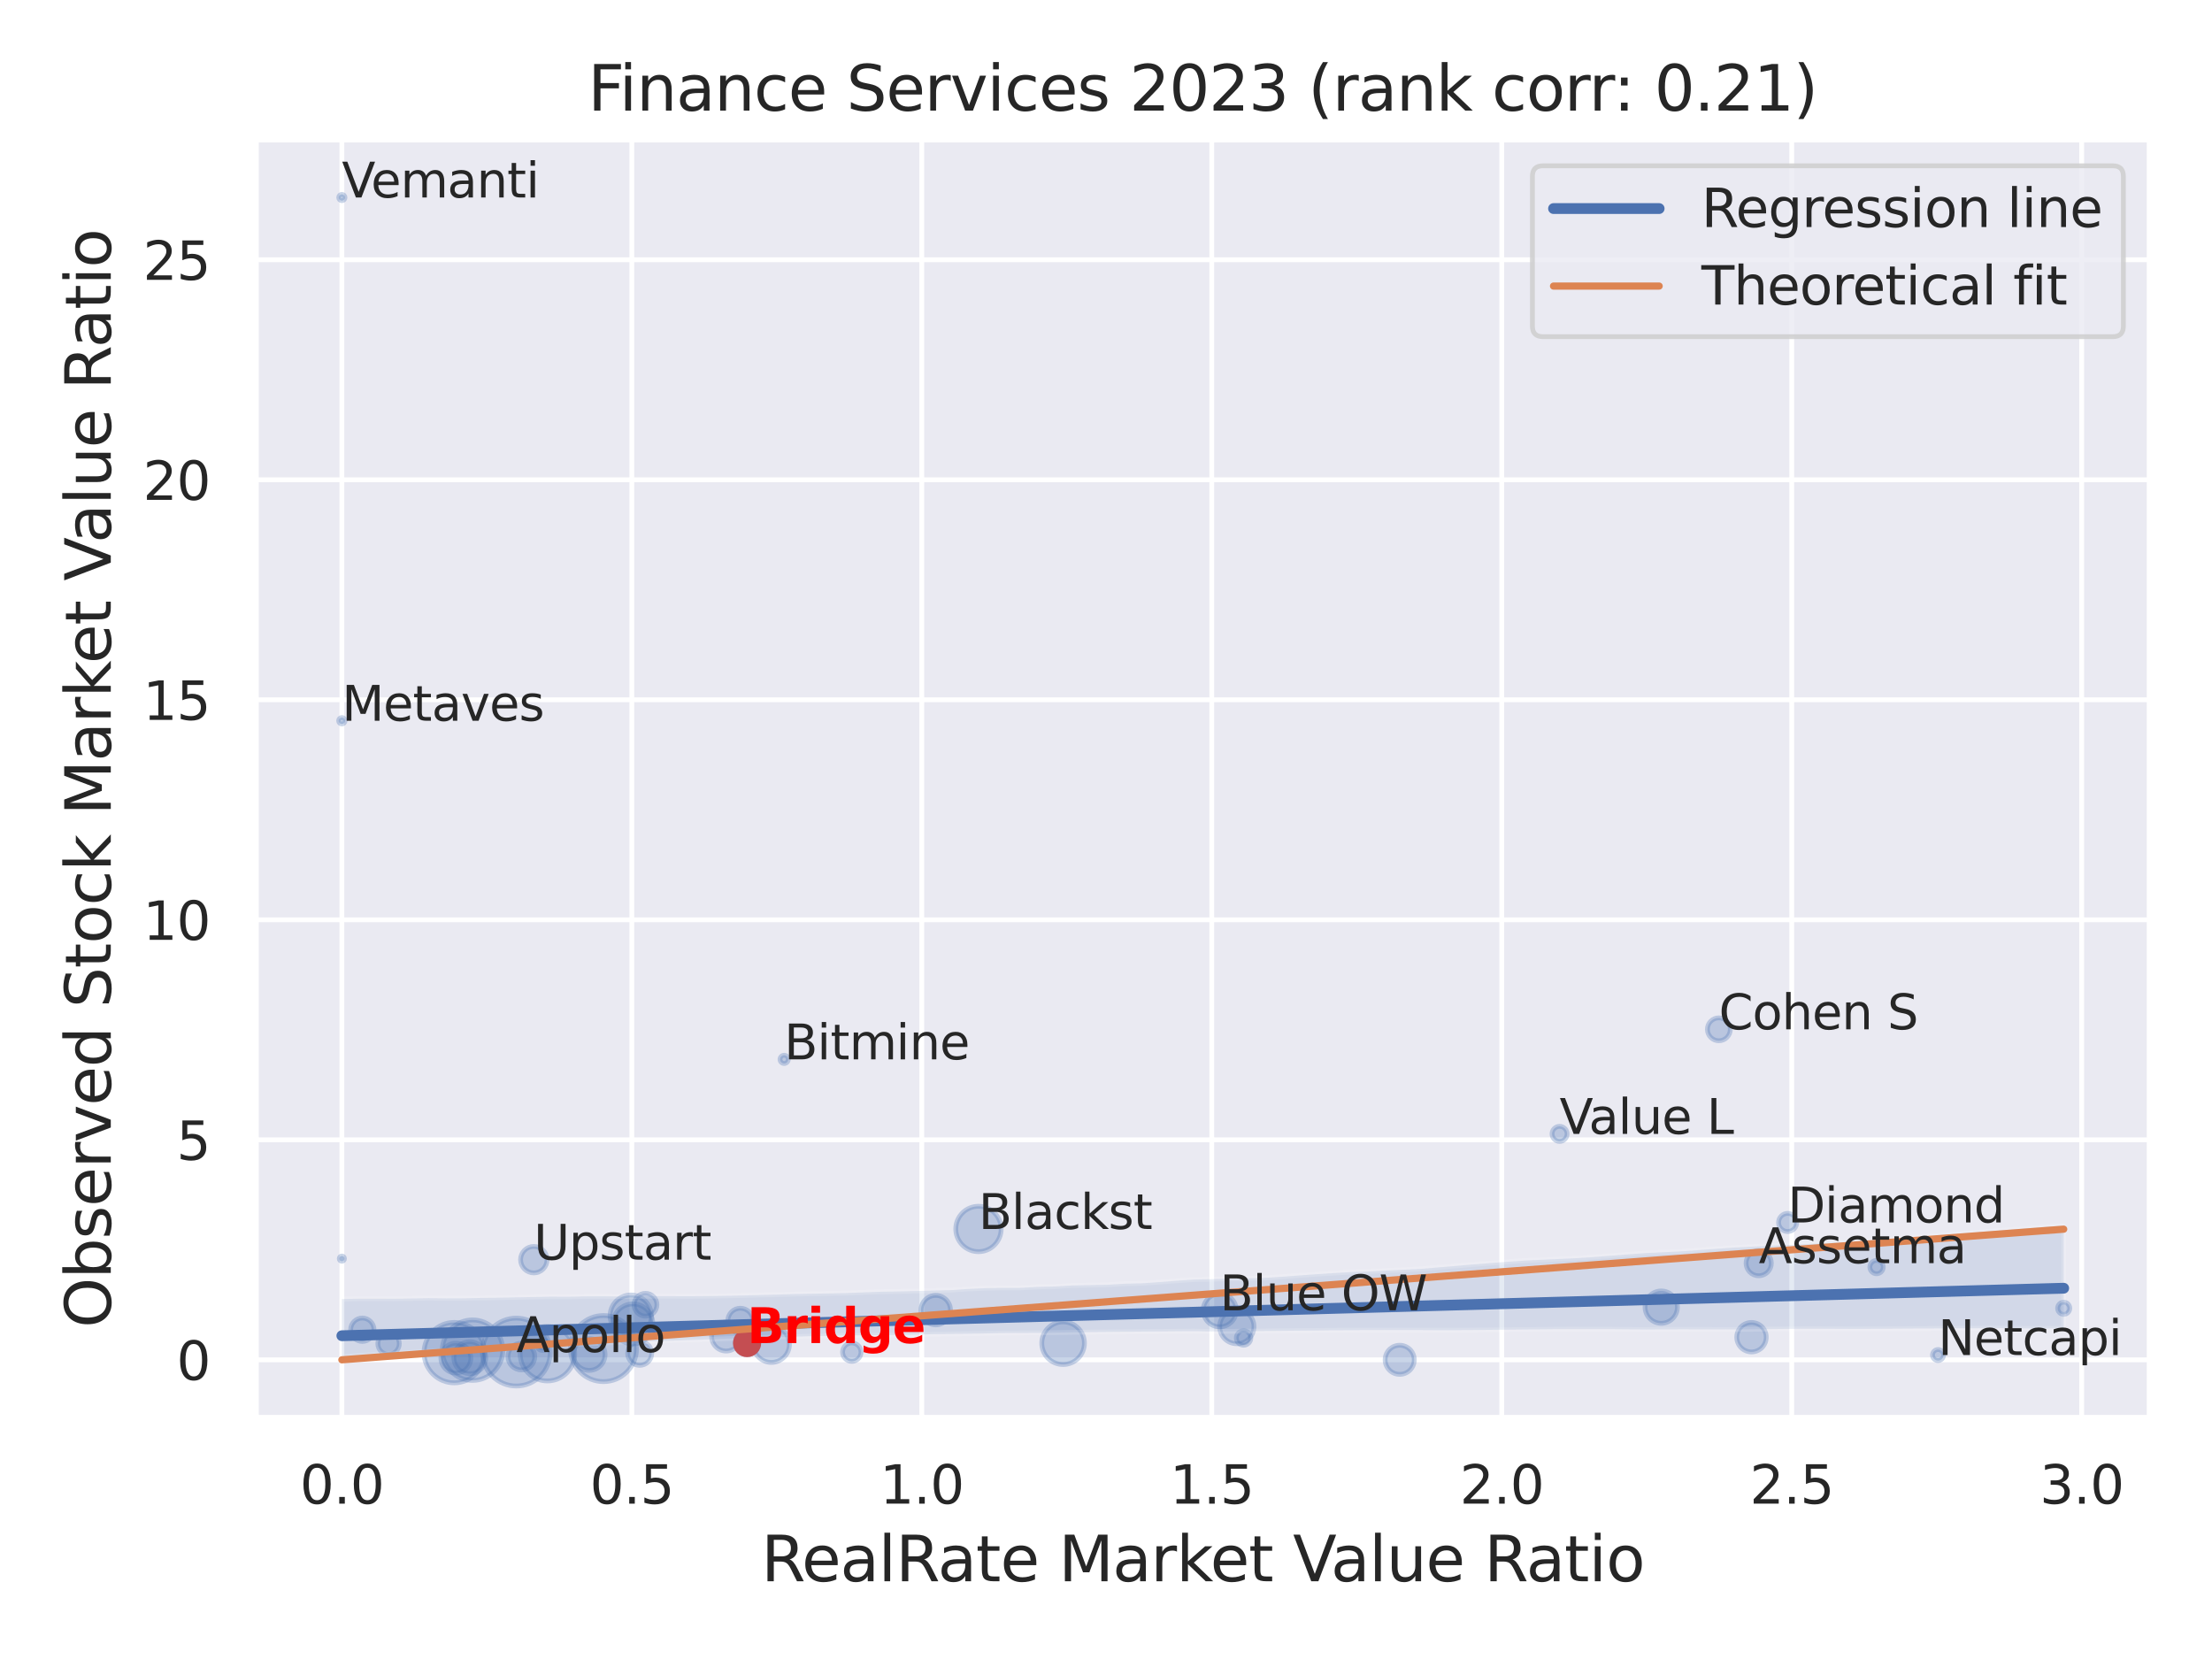 <?xml version="1.0" encoding="utf-8" standalone="no"?>
<!DOCTYPE svg PUBLIC "-//W3C//DTD SVG 1.1//EN"
  "http://www.w3.org/Graphics/SVG/1.1/DTD/svg11.dtd">
<svg xmlns:xlink="http://www.w3.org/1999/xlink" width="460.8pt" height="345.6pt" viewBox="0 0 460.8 345.6" xmlns="http://www.w3.org/2000/svg" version="1.1">
 <defs>
  <style type="text/css">*{stroke-linejoin: round; stroke-linecap: butt}</style>
 </defs>
 <g id="figure_1">
  <g id="patch_1">
   <path d="M 0 345.6 
L 460.8 345.6 
L 460.8 0 
L 0 0 
z
" style="fill: #ffffff"/>
  </g>
  <g id="axes_1">
   <g id="patch_2">
    <path d="M 53.28 295.38 
L 447.84 295.38 
L 447.84 29.04 
L 53.28 29.04 
z
" style="fill: #eaeaf2"/>
   </g>
   <g id="matplotlib.axis_1">
    <g id="xtick_1">
     <g id="line2d_1">
      <path d="M 71.215 295.38 
L 71.215 29.04 
" clip-path="url(#p48564a78a2)" style="fill: none; stroke: #ffffff; stroke-linecap: round"/>
     </g>
     <g id="text_1">
      <!-- 0.0 -->
      <g style="fill: #262626" transform="translate(62.468 313.238) scale(0.11 -0.11)">
       <defs>
        <path id="DejaVuSans-30" d="M 2034 4250 
Q 1547 4250 1301 3770 
Q 1056 3291 1056 2328 
Q 1056 1369 1301 889 
Q 1547 409 2034 409 
Q 2525 409 2770 889 
Q 3016 1369 3016 2328 
Q 3016 3291 2770 3770 
Q 2525 4250 2034 4250 
z
M 2034 4750 
Q 2819 4750 3233 4129 
Q 3647 3509 3647 2328 
Q 3647 1150 3233 529 
Q 2819 -91 2034 -91 
Q 1250 -91 836 529 
Q 422 1150 422 2328 
Q 422 3509 836 4129 
Q 1250 4750 2034 4750 
z
" transform="scale(0.016)"/>
        <path id="DejaVuSans-2e" d="M 684 794 
L 1344 794 
L 1344 0 
L 684 0 
L 684 794 
z
" transform="scale(0.016)"/>
       </defs>
       <use xlink:href="#DejaVuSans-30"/>
       <use xlink:href="#DejaVuSans-2e" x="63.623"/>
       <use xlink:href="#DejaVuSans-30" x="95.41"/>
      </g>
     </g>
    </g>
    <g id="xtick_2">
     <g id="line2d_2">
      <path d="M 131.621 295.38 
L 131.621 29.04 
" clip-path="url(#p48564a78a2)" style="fill: none; stroke: #ffffff; stroke-linecap: round"/>
     </g>
     <g id="text_2">
      <!-- 0.5 -->
      <g style="fill: #262626" transform="translate(122.875 313.238) scale(0.11 -0.11)">
       <defs>
        <path id="DejaVuSans-35" d="M 691 4666 
L 3169 4666 
L 3169 4134 
L 1269 4134 
L 1269 2991 
Q 1406 3038 1543 3061 
Q 1681 3084 1819 3084 
Q 2600 3084 3056 2656 
Q 3513 2228 3513 1497 
Q 3513 744 3044 326 
Q 2575 -91 1722 -91 
Q 1428 -91 1123 -41 
Q 819 9 494 109 
L 494 744 
Q 775 591 1075 516 
Q 1375 441 1709 441 
Q 2250 441 2565 725 
Q 2881 1009 2881 1497 
Q 2881 1984 2565 2268 
Q 2250 2553 1709 2553 
Q 1456 2553 1204 2497 
Q 953 2441 691 2322 
L 691 4666 
z
" transform="scale(0.016)"/>
       </defs>
       <use xlink:href="#DejaVuSans-30"/>
       <use xlink:href="#DejaVuSans-2e" x="63.623"/>
       <use xlink:href="#DejaVuSans-35" x="95.41"/>
      </g>
     </g>
    </g>
    <g id="xtick_3">
     <g id="line2d_3">
      <path d="M 192.028 295.38 
L 192.028 29.04 
" clip-path="url(#p48564a78a2)" style="fill: none; stroke: #ffffff; stroke-linecap: round"/>
     </g>
     <g id="text_3">
      <!-- 1.0 -->
      <g style="fill: #262626" transform="translate(183.281 313.238) scale(0.11 -0.11)">
       <defs>
        <path id="DejaVuSans-31" d="M 794 531 
L 1825 531 
L 1825 4091 
L 703 3866 
L 703 4441 
L 1819 4666 
L 2450 4666 
L 2450 531 
L 3481 531 
L 3481 0 
L 794 0 
L 794 531 
z
" transform="scale(0.016)"/>
       </defs>
       <use xlink:href="#DejaVuSans-31"/>
       <use xlink:href="#DejaVuSans-2e" x="63.623"/>
       <use xlink:href="#DejaVuSans-30" x="95.41"/>
      </g>
     </g>
    </g>
    <g id="xtick_4">
     <g id="line2d_4">
      <path d="M 252.435 295.38 
L 252.435 29.04 
" clip-path="url(#p48564a78a2)" style="fill: none; stroke: #ffffff; stroke-linecap: round"/>
     </g>
     <g id="text_4">
      <!-- 1.5 -->
      <g style="fill: #262626" transform="translate(243.688 313.238) scale(0.11 -0.11)">
       <use xlink:href="#DejaVuSans-31"/>
       <use xlink:href="#DejaVuSans-2e" x="63.623"/>
       <use xlink:href="#DejaVuSans-35" x="95.41"/>
      </g>
     </g>
    </g>
    <g id="xtick_5">
     <g id="line2d_5">
      <path d="M 312.842 295.38 
L 312.842 29.04 
" clip-path="url(#p48564a78a2)" style="fill: none; stroke: #ffffff; stroke-linecap: round"/>
     </g>
     <g id="text_5">
      <!-- 2.0 -->
      <g style="fill: #262626" transform="translate(304.095 313.238) scale(0.11 -0.11)">
       <defs>
        <path id="DejaVuSans-32" d="M 1228 531 
L 3431 531 
L 3431 0 
L 469 0 
L 469 531 
Q 828 903 1448 1529 
Q 2069 2156 2228 2338 
Q 2531 2678 2651 2914 
Q 2772 3150 2772 3378 
Q 2772 3750 2511 3984 
Q 2250 4219 1831 4219 
Q 1534 4219 1204 4116 
Q 875 4013 500 3803 
L 500 4441 
Q 881 4594 1212 4672 
Q 1544 4750 1819 4750 
Q 2544 4750 2975 4387 
Q 3406 4025 3406 3419 
Q 3406 3131 3298 2873 
Q 3191 2616 2906 2266 
Q 2828 2175 2409 1742 
Q 1991 1309 1228 531 
z
" transform="scale(0.016)"/>
       </defs>
       <use xlink:href="#DejaVuSans-32"/>
       <use xlink:href="#DejaVuSans-2e" x="63.623"/>
       <use xlink:href="#DejaVuSans-30" x="95.41"/>
      </g>
     </g>
    </g>
    <g id="xtick_6">
     <g id="line2d_6">
      <path d="M 373.248 295.38 
L 373.248 29.04 
" clip-path="url(#p48564a78a2)" style="fill: none; stroke: #ffffff; stroke-linecap: round"/>
     </g>
     <g id="text_6">
      <!-- 2.5 -->
      <g style="fill: #262626" transform="translate(364.502 313.238) scale(0.11 -0.11)">
       <use xlink:href="#DejaVuSans-32"/>
       <use xlink:href="#DejaVuSans-2e" x="63.623"/>
       <use xlink:href="#DejaVuSans-35" x="95.41"/>
      </g>
     </g>
    </g>
    <g id="xtick_7">
     <g id="line2d_7">
      <path d="M 433.655 295.38 
L 433.655 29.04 
" clip-path="url(#p48564a78a2)" style="fill: none; stroke: #ffffff; stroke-linecap: round"/>
     </g>
     <g id="text_7">
      <!-- 3.0 -->
      <g style="fill: #262626" transform="translate(424.908 313.238) scale(0.11 -0.11)">
       <defs>
        <path id="DejaVuSans-33" d="M 2597 2516 
Q 3050 2419 3304 2112 
Q 3559 1806 3559 1356 
Q 3559 666 3084 287 
Q 2609 -91 1734 -91 
Q 1441 -91 1130 -33 
Q 819 25 488 141 
L 488 750 
Q 750 597 1062 519 
Q 1375 441 1716 441 
Q 2309 441 2620 675 
Q 2931 909 2931 1356 
Q 2931 1769 2642 2001 
Q 2353 2234 1838 2234 
L 1294 2234 
L 1294 2753 
L 1863 2753 
Q 2328 2753 2575 2939 
Q 2822 3125 2822 3475 
Q 2822 3834 2567 4026 
Q 2313 4219 1838 4219 
Q 1578 4219 1281 4162 
Q 984 4106 628 3988 
L 628 4550 
Q 988 4650 1302 4700 
Q 1616 4750 1894 4750 
Q 2613 4750 3031 4423 
Q 3450 4097 3450 3541 
Q 3450 3153 3228 2886 
Q 3006 2619 2597 2516 
z
" transform="scale(0.016)"/>
       </defs>
       <use xlink:href="#DejaVuSans-33"/>
       <use xlink:href="#DejaVuSans-2e" x="63.623"/>
       <use xlink:href="#DejaVuSans-30" x="95.41"/>
      </g>
     </g>
    </g>
    <g id="text_8">
     <!-- RealRate Market Value Ratio -->
     <g style="fill: #262626" transform="translate(158.574 329.404) scale(0.13 -0.13)">
      <defs>
       <path id="DejaVuSans-52" d="M 2841 2188 
Q 3044 2119 3236 1894 
Q 3428 1669 3622 1275 
L 4263 0 
L 3584 0 
L 2988 1197 
Q 2756 1666 2539 1819 
Q 2322 1972 1947 1972 
L 1259 1972 
L 1259 0 
L 628 0 
L 628 4666 
L 2053 4666 
Q 2853 4666 3247 4331 
Q 3641 3997 3641 3322 
Q 3641 2881 3436 2590 
Q 3231 2300 2841 2188 
z
M 1259 4147 
L 1259 2491 
L 2053 2491 
Q 2509 2491 2742 2702 
Q 2975 2913 2975 3322 
Q 2975 3731 2742 3939 
Q 2509 4147 2053 4147 
L 1259 4147 
z
" transform="scale(0.016)"/>
       <path id="DejaVuSans-65" d="M 3597 1894 
L 3597 1613 
L 953 1613 
Q 991 1019 1311 708 
Q 1631 397 2203 397 
Q 2534 397 2845 478 
Q 3156 559 3463 722 
L 3463 178 
Q 3153 47 2828 -22 
Q 2503 -91 2169 -91 
Q 1331 -91 842 396 
Q 353 884 353 1716 
Q 353 2575 817 3079 
Q 1281 3584 2069 3584 
Q 2775 3584 3186 3129 
Q 3597 2675 3597 1894 
z
M 3022 2063 
Q 3016 2534 2758 2815 
Q 2500 3097 2075 3097 
Q 1594 3097 1305 2825 
Q 1016 2553 972 2059 
L 3022 2063 
z
" transform="scale(0.016)"/>
       <path id="DejaVuSans-61" d="M 2194 1759 
Q 1497 1759 1228 1600 
Q 959 1441 959 1056 
Q 959 750 1161 570 
Q 1363 391 1709 391 
Q 2188 391 2477 730 
Q 2766 1069 2766 1631 
L 2766 1759 
L 2194 1759 
z
M 3341 1997 
L 3341 0 
L 2766 0 
L 2766 531 
Q 2569 213 2275 61 
Q 1981 -91 1556 -91 
Q 1019 -91 701 211 
Q 384 513 384 1019 
Q 384 1609 779 1909 
Q 1175 2209 1959 2209 
L 2766 2209 
L 2766 2266 
Q 2766 2663 2505 2880 
Q 2244 3097 1772 3097 
Q 1472 3097 1187 3025 
Q 903 2953 641 2809 
L 641 3341 
Q 956 3463 1253 3523 
Q 1550 3584 1831 3584 
Q 2591 3584 2966 3190 
Q 3341 2797 3341 1997 
z
" transform="scale(0.016)"/>
       <path id="DejaVuSans-6c" d="M 603 4863 
L 1178 4863 
L 1178 0 
L 603 0 
L 603 4863 
z
" transform="scale(0.016)"/>
       <path id="DejaVuSans-74" d="M 1172 4494 
L 1172 3500 
L 2356 3500 
L 2356 3053 
L 1172 3053 
L 1172 1153 
Q 1172 725 1289 603 
Q 1406 481 1766 481 
L 2356 481 
L 2356 0 
L 1766 0 
Q 1100 0 847 248 
Q 594 497 594 1153 
L 594 3053 
L 172 3053 
L 172 3500 
L 594 3500 
L 594 4494 
L 1172 4494 
z
" transform="scale(0.016)"/>
       <path id="DejaVuSans-20" transform="scale(0.016)"/>
       <path id="DejaVuSans-4d" d="M 628 4666 
L 1569 4666 
L 2759 1491 
L 3956 4666 
L 4897 4666 
L 4897 0 
L 4281 0 
L 4281 4097 
L 3078 897 
L 2444 897 
L 1241 4097 
L 1241 0 
L 628 0 
L 628 4666 
z
" transform="scale(0.016)"/>
       <path id="DejaVuSans-72" d="M 2631 2963 
Q 2534 3019 2420 3045 
Q 2306 3072 2169 3072 
Q 1681 3072 1420 2755 
Q 1159 2438 1159 1844 
L 1159 0 
L 581 0 
L 581 3500 
L 1159 3500 
L 1159 2956 
Q 1341 3275 1631 3429 
Q 1922 3584 2338 3584 
Q 2397 3584 2469 3576 
Q 2541 3569 2628 3553 
L 2631 2963 
z
" transform="scale(0.016)"/>
       <path id="DejaVuSans-6b" d="M 581 4863 
L 1159 4863 
L 1159 1991 
L 2875 3500 
L 3609 3500 
L 1753 1863 
L 3688 0 
L 2938 0 
L 1159 1709 
L 1159 0 
L 581 0 
L 581 4863 
z
" transform="scale(0.016)"/>
       <path id="DejaVuSans-56" d="M 1831 0 
L 50 4666 
L 709 4666 
L 2188 738 
L 3669 4666 
L 4325 4666 
L 2547 0 
L 1831 0 
z
" transform="scale(0.016)"/>
       <path id="DejaVuSans-75" d="M 544 1381 
L 544 3500 
L 1119 3500 
L 1119 1403 
Q 1119 906 1312 657 
Q 1506 409 1894 409 
Q 2359 409 2629 706 
Q 2900 1003 2900 1516 
L 2900 3500 
L 3475 3500 
L 3475 0 
L 2900 0 
L 2900 538 
Q 2691 219 2414 64 
Q 2138 -91 1772 -91 
Q 1169 -91 856 284 
Q 544 659 544 1381 
z
M 1991 3584 
L 1991 3584 
z
" transform="scale(0.016)"/>
       <path id="DejaVuSans-69" d="M 603 3500 
L 1178 3500 
L 1178 0 
L 603 0 
L 603 3500 
z
M 603 4863 
L 1178 4863 
L 1178 4134 
L 603 4134 
L 603 4863 
z
" transform="scale(0.016)"/>
       <path id="DejaVuSans-6f" d="M 1959 3097 
Q 1497 3097 1228 2736 
Q 959 2375 959 1747 
Q 959 1119 1226 758 
Q 1494 397 1959 397 
Q 2419 397 2687 759 
Q 2956 1122 2956 1747 
Q 2956 2369 2687 2733 
Q 2419 3097 1959 3097 
z
M 1959 3584 
Q 2709 3584 3137 3096 
Q 3566 2609 3566 1747 
Q 3566 888 3137 398 
Q 2709 -91 1959 -91 
Q 1206 -91 779 398 
Q 353 888 353 1747 
Q 353 2609 779 3096 
Q 1206 3584 1959 3584 
z
" transform="scale(0.016)"/>
      </defs>
      <use xlink:href="#DejaVuSans-52"/>
      <use xlink:href="#DejaVuSans-65" x="64.982"/>
      <use xlink:href="#DejaVuSans-61" x="126.506"/>
      <use xlink:href="#DejaVuSans-6c" x="187.785"/>
      <use xlink:href="#DejaVuSans-52" x="215.568"/>
      <use xlink:href="#DejaVuSans-61" x="282.801"/>
      <use xlink:href="#DejaVuSans-74" x="344.08"/>
      <use xlink:href="#DejaVuSans-65" x="383.289"/>
      <use xlink:href="#DejaVuSans-20" x="444.812"/>
      <use xlink:href="#DejaVuSans-4d" x="476.6"/>
      <use xlink:href="#DejaVuSans-61" x="562.879"/>
      <use xlink:href="#DejaVuSans-72" x="624.158"/>
      <use xlink:href="#DejaVuSans-6b" x="665.271"/>
      <use xlink:href="#DejaVuSans-65" x="719.557"/>
      <use xlink:href="#DejaVuSans-74" x="781.08"/>
      <use xlink:href="#DejaVuSans-20" x="820.289"/>
      <use xlink:href="#DejaVuSans-56" x="852.076"/>
      <use xlink:href="#DejaVuSans-61" x="912.734"/>
      <use xlink:href="#DejaVuSans-6c" x="974.014"/>
      <use xlink:href="#DejaVuSans-75" x="1001.797"/>
      <use xlink:href="#DejaVuSans-65" x="1065.176"/>
      <use xlink:href="#DejaVuSans-20" x="1126.699"/>
      <use xlink:href="#DejaVuSans-52" x="1158.486"/>
      <use xlink:href="#DejaVuSans-61" x="1225.719"/>
      <use xlink:href="#DejaVuSans-74" x="1286.998"/>
      <use xlink:href="#DejaVuSans-69" x="1326.207"/>
      <use xlink:href="#DejaVuSans-6f" x="1353.99"/>
     </g>
    </g>
   </g>
   <g id="matplotlib.axis_2">
    <g id="ytick_1">
     <g id="line2d_8">
      <path d="M 53.28 283.274 
L 447.84 283.274 
" clip-path="url(#p48564a78a2)" style="fill: none; stroke: #ffffff; stroke-linecap: round"/>
     </g>
     <g id="text_9">
      <!-- 0 -->
      <g style="fill: #262626" transform="translate(36.781 287.453) scale(0.11 -0.11)">
       <use xlink:href="#DejaVuSans-30"/>
      </g>
     </g>
    </g>
    <g id="ytick_2">
     <g id="line2d_9">
      <path d="M 53.28 237.442 
L 447.84 237.442 
" clip-path="url(#p48564a78a2)" style="fill: none; stroke: #ffffff; stroke-linecap: round"/>
     </g>
     <g id="text_10">
      <!-- 5 -->
      <g style="fill: #262626" transform="translate(36.781 241.622) scale(0.11 -0.11)">
       <use xlink:href="#DejaVuSans-35"/>
      </g>
     </g>
    </g>
    <g id="ytick_3">
     <g id="line2d_10">
      <path d="M 53.28 191.611 
L 447.84 191.611 
" clip-path="url(#p48564a78a2)" style="fill: none; stroke: #ffffff; stroke-linecap: round"/>
     </g>
     <g id="text_11">
      <!-- 10 -->
      <g style="fill: #262626" transform="translate(29.782 195.79) scale(0.11 -0.11)">
       <use xlink:href="#DejaVuSans-31"/>
       <use xlink:href="#DejaVuSans-30" x="63.623"/>
      </g>
     </g>
    </g>
    <g id="ytick_4">
     <g id="line2d_11">
      <path d="M 53.28 145.78 
L 447.84 145.78 
" clip-path="url(#p48564a78a2)" style="fill: none; stroke: #ffffff; stroke-linecap: round"/>
     </g>
     <g id="text_12">
      <!-- 15 -->
      <g style="fill: #262626" transform="translate(29.782 149.959) scale(0.11 -0.11)">
       <use xlink:href="#DejaVuSans-31"/>
       <use xlink:href="#DejaVuSans-35" x="63.623"/>
      </g>
     </g>
    </g>
    <g id="ytick_5">
     <g id="line2d_12">
      <path d="M 53.28 99.949 
L 447.84 99.949 
" clip-path="url(#p48564a78a2)" style="fill: none; stroke: #ffffff; stroke-linecap: round"/>
     </g>
     <g id="text_13">
      <!-- 20 -->
      <g style="fill: #262626" transform="translate(29.782 104.128) scale(0.11 -0.11)">
       <use xlink:href="#DejaVuSans-32"/>
       <use xlink:href="#DejaVuSans-30" x="63.623"/>
      </g>
     </g>
    </g>
    <g id="ytick_6">
     <g id="line2d_13">
      <path d="M 53.28 54.118 
L 447.84 54.118 
" clip-path="url(#p48564a78a2)" style="fill: none; stroke: #ffffff; stroke-linecap: round"/>
     </g>
     <g id="text_14">
      <!-- 25 -->
      <g style="fill: #262626" transform="translate(29.782 58.297) scale(0.11 -0.11)">
       <use xlink:href="#DejaVuSans-32"/>
       <use xlink:href="#DejaVuSans-35" x="63.623"/>
      </g>
     </g>
    </g>
    <g id="text_15">
     <!-- Observed Stock Market Value Ratio -->
     <g style="fill: #262626" transform="translate(23.079 276.612) rotate(-90) scale(0.13 -0.13)">
      <defs>
       <path id="DejaVuSans-4f" d="M 2522 4238 
Q 1834 4238 1429 3725 
Q 1025 3213 1025 2328 
Q 1025 1447 1429 934 
Q 1834 422 2522 422 
Q 3209 422 3611 934 
Q 4013 1447 4013 2328 
Q 4013 3213 3611 3725 
Q 3209 4238 2522 4238 
z
M 2522 4750 
Q 3503 4750 4090 4092 
Q 4678 3434 4678 2328 
Q 4678 1225 4090 567 
Q 3503 -91 2522 -91 
Q 1538 -91 948 565 
Q 359 1222 359 2328 
Q 359 3434 948 4092 
Q 1538 4750 2522 4750 
z
" transform="scale(0.016)"/>
       <path id="DejaVuSans-62" d="M 3116 1747 
Q 3116 2381 2855 2742 
Q 2594 3103 2138 3103 
Q 1681 3103 1420 2742 
Q 1159 2381 1159 1747 
Q 1159 1113 1420 752 
Q 1681 391 2138 391 
Q 2594 391 2855 752 
Q 3116 1113 3116 1747 
z
M 1159 2969 
Q 1341 3281 1617 3432 
Q 1894 3584 2278 3584 
Q 2916 3584 3314 3078 
Q 3713 2572 3713 1747 
Q 3713 922 3314 415 
Q 2916 -91 2278 -91 
Q 1894 -91 1617 61 
Q 1341 213 1159 525 
L 1159 0 
L 581 0 
L 581 4863 
L 1159 4863 
L 1159 2969 
z
" transform="scale(0.016)"/>
       <path id="DejaVuSans-73" d="M 2834 3397 
L 2834 2853 
Q 2591 2978 2328 3040 
Q 2066 3103 1784 3103 
Q 1356 3103 1142 2972 
Q 928 2841 928 2578 
Q 928 2378 1081 2264 
Q 1234 2150 1697 2047 
L 1894 2003 
Q 2506 1872 2764 1633 
Q 3022 1394 3022 966 
Q 3022 478 2636 193 
Q 2250 -91 1575 -91 
Q 1294 -91 989 -36 
Q 684 19 347 128 
L 347 722 
Q 666 556 975 473 
Q 1284 391 1588 391 
Q 1994 391 2212 530 
Q 2431 669 2431 922 
Q 2431 1156 2273 1281 
Q 2116 1406 1581 1522 
L 1381 1569 
Q 847 1681 609 1914 
Q 372 2147 372 2553 
Q 372 3047 722 3315 
Q 1072 3584 1716 3584 
Q 2034 3584 2315 3537 
Q 2597 3491 2834 3397 
z
" transform="scale(0.016)"/>
       <path id="DejaVuSans-76" d="M 191 3500 
L 800 3500 
L 1894 563 
L 2988 3500 
L 3597 3500 
L 2284 0 
L 1503 0 
L 191 3500 
z
" transform="scale(0.016)"/>
       <path id="DejaVuSans-64" d="M 2906 2969 
L 2906 4863 
L 3481 4863 
L 3481 0 
L 2906 0 
L 2906 525 
Q 2725 213 2448 61 
Q 2172 -91 1784 -91 
Q 1150 -91 751 415 
Q 353 922 353 1747 
Q 353 2572 751 3078 
Q 1150 3584 1784 3584 
Q 2172 3584 2448 3432 
Q 2725 3281 2906 2969 
z
M 947 1747 
Q 947 1113 1208 752 
Q 1469 391 1925 391 
Q 2381 391 2643 752 
Q 2906 1113 2906 1747 
Q 2906 2381 2643 2742 
Q 2381 3103 1925 3103 
Q 1469 3103 1208 2742 
Q 947 2381 947 1747 
z
" transform="scale(0.016)"/>
       <path id="DejaVuSans-53" d="M 3425 4513 
L 3425 3897 
Q 3066 4069 2747 4153 
Q 2428 4238 2131 4238 
Q 1616 4238 1336 4038 
Q 1056 3838 1056 3469 
Q 1056 3159 1242 3001 
Q 1428 2844 1947 2747 
L 2328 2669 
Q 3034 2534 3370 2195 
Q 3706 1856 3706 1288 
Q 3706 609 3251 259 
Q 2797 -91 1919 -91 
Q 1588 -91 1214 -16 
Q 841 59 441 206 
L 441 856 
Q 825 641 1194 531 
Q 1563 422 1919 422 
Q 2459 422 2753 634 
Q 3047 847 3047 1241 
Q 3047 1584 2836 1778 
Q 2625 1972 2144 2069 
L 1759 2144 
Q 1053 2284 737 2584 
Q 422 2884 422 3419 
Q 422 4038 858 4394 
Q 1294 4750 2059 4750 
Q 2388 4750 2728 4690 
Q 3069 4631 3425 4513 
z
" transform="scale(0.016)"/>
       <path id="DejaVuSans-63" d="M 3122 3366 
L 3122 2828 
Q 2878 2963 2633 3030 
Q 2388 3097 2138 3097 
Q 1578 3097 1268 2742 
Q 959 2388 959 1747 
Q 959 1106 1268 751 
Q 1578 397 2138 397 
Q 2388 397 2633 464 
Q 2878 531 3122 666 
L 3122 134 
Q 2881 22 2623 -34 
Q 2366 -91 2075 -91 
Q 1284 -91 818 406 
Q 353 903 353 1747 
Q 353 2603 823 3093 
Q 1294 3584 2113 3584 
Q 2378 3584 2631 3529 
Q 2884 3475 3122 3366 
z
" transform="scale(0.016)"/>
      </defs>
      <use xlink:href="#DejaVuSans-4f"/>
      <use xlink:href="#DejaVuSans-62" x="78.711"/>
      <use xlink:href="#DejaVuSans-73" x="142.188"/>
      <use xlink:href="#DejaVuSans-65" x="194.287"/>
      <use xlink:href="#DejaVuSans-72" x="255.811"/>
      <use xlink:href="#DejaVuSans-76" x="296.924"/>
      <use xlink:href="#DejaVuSans-65" x="356.104"/>
      <use xlink:href="#DejaVuSans-64" x="417.627"/>
      <use xlink:href="#DejaVuSans-20" x="481.104"/>
      <use xlink:href="#DejaVuSans-53" x="512.891"/>
      <use xlink:href="#DejaVuSans-74" x="576.367"/>
      <use xlink:href="#DejaVuSans-6f" x="615.576"/>
      <use xlink:href="#DejaVuSans-63" x="676.758"/>
      <use xlink:href="#DejaVuSans-6b" x="731.738"/>
      <use xlink:href="#DejaVuSans-20" x="789.648"/>
      <use xlink:href="#DejaVuSans-4d" x="821.436"/>
      <use xlink:href="#DejaVuSans-61" x="907.715"/>
      <use xlink:href="#DejaVuSans-72" x="968.994"/>
      <use xlink:href="#DejaVuSans-6b" x="1010.107"/>
      <use xlink:href="#DejaVuSans-65" x="1064.393"/>
      <use xlink:href="#DejaVuSans-74" x="1125.916"/>
      <use xlink:href="#DejaVuSans-20" x="1165.125"/>
      <use xlink:href="#DejaVuSans-56" x="1196.912"/>
      <use xlink:href="#DejaVuSans-61" x="1257.57"/>
      <use xlink:href="#DejaVuSans-6c" x="1318.85"/>
      <use xlink:href="#DejaVuSans-75" x="1346.633"/>
      <use xlink:href="#DejaVuSans-65" x="1410.012"/>
      <use xlink:href="#DejaVuSans-20" x="1471.535"/>
      <use xlink:href="#DejaVuSans-52" x="1503.322"/>
      <use xlink:href="#DejaVuSans-61" x="1570.555"/>
      <use xlink:href="#DejaVuSans-74" x="1631.834"/>
      <use xlink:href="#DejaVuSans-69" x="1671.043"/>
      <use xlink:href="#DejaVuSans-6f" x="1698.826"/>
     </g>
    </g>
   </g>
   <g id="PathCollection_1">
    <path d="M 133.259 284.427 
C 133.923 284.427 134.56 284.163 135.029 283.694 
C 135.499 283.224 135.763 282.587 135.763 281.924 
C 135.763 281.26 135.499 280.623 135.029 280.154 
C 134.56 279.684 133.923 279.42 133.259 279.42 
C 132.595 279.42 131.959 279.684 131.489 280.154 
C 131.02 280.623 130.756 281.26 130.756 281.924 
C 130.756 282.587 131.02 283.224 131.489 283.694 
C 131.959 284.163 132.595 284.427 133.259 284.427 
z
" clip-path="url(#p48564a78a2)" style="fill: #4c72b0; fill-opacity: 0.3; stroke: #4c72b0; stroke-opacity: 0.3"/>
    <path d="M 324.891 237.776 
C 325.307 237.776 325.706 237.611 326 237.317 
C 326.294 237.022 326.46 236.623 326.46 236.207 
C 326.46 235.791 326.294 235.392 326 235.098 
C 325.706 234.803 325.307 234.638 324.891 234.638 
C 324.475 234.638 324.075 234.803 323.781 235.098 
C 323.487 235.392 323.322 235.791 323.322 236.207 
C 323.322 236.623 323.487 237.022 323.781 237.317 
C 324.075 237.611 324.475 237.776 324.891 237.776 
z
" clip-path="url(#p48564a78a2)" style="fill: #4c72b0; fill-opacity: 0.3; stroke: #4c72b0; stroke-opacity: 0.3"/>
    <path d="M 429.905 273.804 
C 430.241 273.804 430.564 273.67 430.801 273.433 
C 431.039 273.195 431.172 272.873 431.172 272.537 
C 431.172 272.201 431.039 271.879 430.801 271.641 
C 430.564 271.404 430.241 271.27 429.905 271.27 
C 429.569 271.27 429.247 271.404 429.01 271.641 
C 428.772 271.879 428.639 272.201 428.639 272.537 
C 428.639 272.873 428.772 273.195 429.01 273.433 
C 429.247 273.67 429.569 273.804 429.905 273.804 
z
" clip-path="url(#p48564a78a2)" style="fill: #4c72b0; fill-opacity: 0.3; stroke: #4c72b0; stroke-opacity: 0.3"/>
    <path d="M 98.446 287.563 
C 100.116 287.563 101.719 286.899 102.901 285.718 
C 104.082 284.536 104.746 282.934 104.746 281.263 
C 104.746 279.592 104.082 277.989 102.901 276.808 
C 101.719 275.626 100.116 274.962 98.446 274.962 
C 96.775 274.962 95.172 275.626 93.991 276.808 
C 92.809 277.989 92.145 279.592 92.145 281.263 
C 92.145 282.934 92.809 284.536 93.991 285.718 
C 95.172 286.899 96.775 287.563 98.446 287.563 
z
" clip-path="url(#p48564a78a2)" style="fill: #4c72b0; fill-opacity: 0.3; stroke: #4c72b0; stroke-opacity: 0.3"/>
    <path d="M 151.265 281.444 
C 152.065 281.444 152.832 281.126 153.397 280.56 
C 153.963 279.995 154.281 279.227 154.281 278.427 
C 154.281 277.628 153.963 276.86 153.397 276.295 
C 152.832 275.729 152.065 275.411 151.265 275.411 
C 150.465 275.411 149.697 275.729 149.132 276.295 
C 148.566 276.86 148.248 277.628 148.248 278.427 
C 148.248 279.227 148.566 279.995 149.132 280.56 
C 149.697 281.126 150.465 281.444 151.265 281.444 
z
" clip-path="url(#p48564a78a2)" style="fill: #4c72b0; fill-opacity: 0.3; stroke: #4c72b0; stroke-opacity: 0.3"/>
    <path d="M 108.609 285.376 
C 109.349 285.376 110.059 285.082 110.583 284.558 
C 111.106 284.035 111.401 283.325 111.401 282.584 
C 111.401 281.844 111.106 281.134 110.583 280.61 
C 110.059 280.087 109.349 279.793 108.609 279.793 
C 107.869 279.793 107.158 280.087 106.635 280.61 
C 106.111 281.134 105.817 281.844 105.817 282.584 
C 105.817 283.325 106.111 284.035 106.635 284.558 
C 107.158 285.082 107.869 285.376 108.609 285.376 
z
" clip-path="url(#p48564a78a2)" style="fill: #4c72b0; fill-opacity: 0.3; stroke: #4c72b0; stroke-opacity: 0.3"/>
    <path d="M 372.403 256.551 
C 372.905 256.551 373.386 256.352 373.741 255.997 
C 374.096 255.643 374.295 255.161 374.295 254.66 
C 374.295 254.158 374.096 253.677 373.741 253.322 
C 373.386 252.967 372.905 252.768 372.403 252.768 
C 371.902 252.768 371.42 252.967 371.065 253.322 
C 370.711 253.677 370.511 254.158 370.511 254.66 
C 370.511 255.161 370.711 255.643 371.065 255.997 
C 371.42 256.352 371.902 256.551 372.403 256.551 
z
" clip-path="url(#p48564a78a2)" style="fill: #4c72b0; fill-opacity: 0.3; stroke: #4c72b0; stroke-opacity: 0.3"/>
    <path d="M 221.463 284.252 
C 222.641 284.252 223.771 283.783 224.604 282.95 
C 225.437 282.117 225.905 280.987 225.905 279.809 
C 225.905 278.631 225.437 277.501 224.604 276.668 
C 223.771 275.834 222.641 275.366 221.463 275.366 
C 220.284 275.366 219.154 275.834 218.321 276.668 
C 217.488 277.501 217.02 278.631 217.02 279.809 
C 217.02 280.987 217.488 282.117 218.321 282.95 
C 219.154 283.783 220.284 284.252 221.463 284.252 
z
" clip-path="url(#p48564a78a2)" style="fill: #4c72b0; fill-opacity: 0.3; stroke: #4c72b0; stroke-opacity: 0.3"/>
    <path d="M 71.215 150.818 
C 71.393 150.818 71.563 150.747 71.689 150.621 
C 71.815 150.495 71.886 150.324 71.886 150.146 
C 71.886 149.968 71.815 149.798 71.689 149.672 
C 71.563 149.546 71.393 149.475 71.215 149.475 
C 71.037 149.475 70.866 149.546 70.74 149.672 
C 70.614 149.798 70.543 149.968 70.543 150.146 
C 70.543 150.324 70.614 150.495 70.74 150.621 
C 70.866 150.747 71.037 150.818 71.215 150.818 
z
" clip-path="url(#p48564a78a2)" style="fill: #4c72b0; fill-opacity: 0.3; stroke: #4c72b0; stroke-opacity: 0.3"/>
    <path d="M 160.689 283.815 
C 161.687 283.815 162.645 283.419 163.351 282.713 
C 164.057 282.007 164.453 281.049 164.453 280.051 
C 164.453 279.052 164.057 278.094 163.351 277.388 
C 162.645 276.682 161.687 276.286 160.689 276.286 
C 159.69 276.286 158.732 276.682 158.026 277.388 
C 157.32 278.094 156.924 279.052 156.924 280.051 
C 156.924 281.049 157.32 282.007 158.026 282.713 
C 158.732 283.419 159.69 283.815 160.689 283.815 
z
" clip-path="url(#p48564a78a2)" style="fill: #4c72b0; fill-opacity: 0.3; stroke: #4c72b0; stroke-opacity: 0.3"/>
    <path d="M 257.647 279.927 
C 258.595 279.927 259.504 279.55 260.174 278.88 
C 260.845 278.209 261.221 277.3 261.221 276.352 
C 261.221 275.404 260.845 274.495 260.174 273.825 
C 259.504 273.155 258.595 272.778 257.647 272.778 
C 256.699 272.778 255.79 273.155 255.12 273.825 
C 254.449 274.495 254.073 275.404 254.073 276.352 
C 254.073 277.3 254.449 278.209 255.12 278.88 
C 255.79 279.55 256.699 279.927 257.647 279.927 
z
" clip-path="url(#p48564a78a2)" style="fill: #4c72b0; fill-opacity: 0.3; stroke: #4c72b0; stroke-opacity: 0.3"/>
    <path d="M 390.919 265.35 
C 391.288 265.35 391.642 265.204 391.903 264.943 
C 392.164 264.682 392.31 264.328 392.31 263.959 
C 392.31 263.59 392.164 263.236 391.903 262.975 
C 391.642 262.714 391.288 262.567 390.919 262.567 
C 390.55 262.567 390.196 262.714 389.935 262.975 
C 389.674 263.236 389.527 263.59 389.527 263.959 
C 389.527 264.328 389.674 264.682 389.935 264.943 
C 390.196 265.204 390.55 265.35 390.919 265.35 
z
" clip-path="url(#p48564a78a2)" style="fill: #4c72b0; fill-opacity: 0.3; stroke: #4c72b0; stroke-opacity: 0.3"/>
    <path d="M 291.584 286.303 
C 292.388 286.303 293.159 285.984 293.728 285.415 
C 294.296 284.847 294.616 284.076 294.616 283.272 
C 294.616 282.468 294.296 281.697 293.728 281.128 
C 293.159 280.56 292.388 280.24 291.584 280.24 
C 290.78 280.24 290.009 280.56 289.441 281.128 
C 288.872 281.697 288.553 282.468 288.553 283.272 
C 288.553 284.076 288.872 284.847 289.441 285.415 
C 290.009 285.984 290.78 286.303 291.584 286.303 
z
" clip-path="url(#p48564a78a2)" style="fill: #4c72b0; fill-opacity: 0.3; stroke: #4c72b0; stroke-opacity: 0.3"/>
    <path d="M 259.065 280.231 
C 259.464 280.231 259.847 280.072 260.129 279.79 
C 260.411 279.508 260.57 279.125 260.57 278.726 
C 260.57 278.326 260.411 277.943 260.129 277.661 
C 259.847 277.379 259.464 277.22 259.065 277.22 
C 258.665 277.22 258.282 277.379 258 277.661 
C 257.718 277.943 257.559 278.326 257.559 278.726 
C 257.559 279.125 257.718 279.508 258 279.79 
C 258.282 280.072 258.665 280.231 259.065 280.231 
z
" clip-path="url(#p48564a78a2)" style="fill: #4c72b0; fill-opacity: 0.3; stroke: #4c72b0; stroke-opacity: 0.3"/>
    <path d="M 131.403 278.39 
C 132.545 278.39 133.641 277.936 134.449 277.128 
C 135.256 276.32 135.71 275.225 135.71 274.082 
C 135.71 272.94 135.256 271.845 134.449 271.037 
C 133.641 270.229 132.545 269.775 131.403 269.775 
C 130.261 269.775 129.165 270.229 128.358 271.037 
C 127.55 271.845 127.096 272.94 127.096 274.082 
C 127.096 275.225 127.55 276.32 128.358 277.128 
C 129.165 277.936 130.261 278.39 131.403 278.39 
z
" clip-path="url(#p48564a78a2)" style="fill: #4c72b0; fill-opacity: 0.3; stroke: #4c72b0; stroke-opacity: 0.3"/>
    <path d="M 346.065 275.666 
C 346.959 275.666 347.816 275.311 348.447 274.679 
C 349.079 274.048 349.434 273.191 349.434 272.298 
C 349.434 271.404 349.079 270.547 348.447 269.916 
C 347.816 269.284 346.959 268.929 346.065 268.929 
C 345.172 268.929 344.315 269.284 343.683 269.916 
C 343.052 270.547 342.697 271.404 342.697 272.298 
C 342.697 273.191 343.052 274.048 343.683 274.679 
C 344.315 275.311 345.172 275.666 346.065 275.666 
z
" clip-path="url(#p48564a78a2)" style="fill: #4c72b0; fill-opacity: 0.3; stroke: #4c72b0; stroke-opacity: 0.3"/>
    <path d="M 358.071 216.81 
C 358.703 216.81 359.31 216.558 359.758 216.111 
C 360.205 215.663 360.457 215.056 360.457 214.423 
C 360.457 213.791 360.205 213.184 359.758 212.736 
C 359.31 212.289 358.703 212.037 358.071 212.037 
C 357.438 212.037 356.831 212.289 356.383 212.736 
C 355.936 213.184 355.684 213.791 355.684 214.423 
C 355.684 215.056 355.936 215.663 356.383 216.111 
C 356.831 216.558 357.438 216.81 358.071 216.81 
z
" clip-path="url(#p48564a78a2)" style="fill: #4c72b0; fill-opacity: 0.3; stroke: #4c72b0; stroke-opacity: 0.3"/>
    <path d="M 122.741 285.476 
C 123.616 285.476 124.456 285.129 125.075 284.509 
C 125.695 283.89 126.042 283.05 126.042 282.175 
C 126.042 281.299 125.695 280.459 125.075 279.84 
C 124.456 279.221 123.616 278.873 122.741 278.873 
C 121.865 278.873 121.025 279.221 120.406 279.84 
C 119.787 280.459 119.439 281.299 119.439 282.175 
C 119.439 283.05 119.787 283.89 120.406 284.509 
C 121.025 285.129 121.865 285.476 122.741 285.476 
z
" clip-path="url(#p48564a78a2)" style="fill: #4c72b0; fill-opacity: 0.3; stroke: #4c72b0; stroke-opacity: 0.3"/>
    <path d="M 203.834 260.745 
C 205.088 260.745 206.291 260.247 207.178 259.36 
C 208.064 258.473 208.562 257.271 208.562 256.017 
C 208.562 254.763 208.064 253.56 207.178 252.674 
C 206.291 251.787 205.088 251.289 203.834 251.289 
C 202.58 251.289 201.378 251.787 200.491 252.674 
C 199.604 253.56 199.106 254.763 199.106 256.017 
C 199.106 257.271 199.604 258.473 200.491 259.36 
C 201.378 260.247 202.58 260.745 203.834 260.745 
z
" clip-path="url(#p48564a78a2)" style="fill: #4c72b0; fill-opacity: 0.3; stroke: #4c72b0; stroke-opacity: 0.3"/>
    <path d="M 364.87 281.633 
C 365.684 281.633 366.465 281.309 367.041 280.733 
C 367.617 280.157 367.94 279.376 367.94 278.562 
C 367.94 277.748 367.617 276.967 367.041 276.391 
C 366.465 275.815 365.684 275.492 364.87 275.492 
C 364.055 275.492 363.274 275.815 362.699 276.391 
C 362.123 276.967 361.799 277.748 361.799 278.562 
C 361.799 279.376 362.123 280.157 362.699 280.733 
C 363.274 281.309 364.055 281.633 364.87 281.633 
z
" clip-path="url(#p48564a78a2)" style="fill: #4c72b0; fill-opacity: 0.3; stroke: #4c72b0; stroke-opacity: 0.3"/>
    <path d="M 125.711 287.818 
C 127.537 287.818 129.288 287.093 130.579 285.802 
C 131.87 284.511 132.595 282.76 132.595 280.934 
C 132.595 279.108 131.87 277.357 130.579 276.066 
C 129.288 274.775 127.537 274.05 125.711 274.05 
C 123.885 274.05 122.134 274.775 120.843 276.066 
C 119.552 277.357 118.827 279.108 118.827 280.934 
C 118.827 282.76 119.552 284.511 120.843 285.802 
C 122.134 287.093 123.885 287.818 125.711 287.818 
z
" clip-path="url(#p48564a78a2)" style="fill: #4c72b0; fill-opacity: 0.3; stroke: #4c72b0; stroke-opacity: 0.3"/>
    <path d="M 71.215 262.742 
C 71.359 262.742 71.498 262.684 71.6 262.582 
C 71.702 262.48 71.759 262.341 71.759 262.197 
C 71.759 262.052 71.702 261.914 71.6 261.812 
C 71.498 261.71 71.359 261.652 71.215 261.652 
C 71.07 261.652 70.931 261.71 70.829 261.812 
C 70.727 261.914 70.67 262.052 70.67 262.197 
C 70.67 262.341 70.727 262.48 70.829 262.582 
C 70.931 262.684 71.07 262.742 71.215 262.742 
z
" clip-path="url(#p48564a78a2)" style="fill: #4c72b0; fill-opacity: 0.3; stroke: #4c72b0; stroke-opacity: 0.3"/>
    <path d="M 403.727 283.434 
C 404.032 283.434 404.325 283.313 404.541 283.097 
C 404.757 282.881 404.878 282.588 404.878 282.283 
C 404.878 281.978 404.757 281.685 404.541 281.469 
C 404.325 281.254 404.032 281.132 403.727 281.132 
C 403.422 281.132 403.129 281.254 402.913 281.469 
C 402.698 281.685 402.576 281.978 402.576 282.283 
C 402.576 282.588 402.698 282.881 402.913 283.097 
C 403.129 283.313 403.422 283.434 403.727 283.434 
z
" clip-path="url(#p48564a78a2)" style="fill: #4c72b0; fill-opacity: 0.3; stroke: #4c72b0; stroke-opacity: 0.3"/>
    <path d="M 194.935 275.994 
C 195.749 275.994 196.53 275.671 197.106 275.095 
C 197.681 274.519 198.005 273.739 198.005 272.924 
C 198.005 272.11 197.681 271.329 197.106 270.753 
C 196.53 270.178 195.749 269.854 194.935 269.854 
C 194.121 269.854 193.34 270.178 192.764 270.753 
C 192.188 271.329 191.865 272.11 191.865 272.924 
C 191.865 273.739 192.188 274.519 192.764 275.095 
C 193.34 275.671 194.121 275.994 194.935 275.994 
z
" clip-path="url(#p48564a78a2)" style="fill: #4c72b0; fill-opacity: 0.3; stroke: #4c72b0; stroke-opacity: 0.3"/>
    <path d="M 131.836 279.962 
C 132.94 279.962 134 279.523 134.782 278.742 
C 135.563 277.961 136.002 276.901 136.002 275.796 
C 136.002 274.691 135.563 273.631 134.782 272.85 
C 134 272.069 132.94 271.63 131.836 271.63 
C 130.731 271.63 129.671 272.069 128.889 272.85 
C 128.108 273.631 127.669 274.691 127.669 275.796 
C 127.669 276.901 128.108 277.961 128.889 278.742 
C 129.671 279.523 130.731 279.962 131.836 279.962 
z
" clip-path="url(#p48564a78a2)" style="fill: #4c72b0; fill-opacity: 0.3; stroke: #4c72b0; stroke-opacity: 0.3"/>
    <path d="M 94.97 286.031 
C 95.795 286.031 96.587 285.704 97.17 285.12 
C 97.754 284.537 98.082 283.745 98.082 282.92 
C 98.082 282.095 97.754 281.303 97.17 280.72 
C 96.587 280.136 95.795 279.808 94.97 279.808 
C 94.145 279.808 93.353 280.136 92.77 280.72 
C 92.186 281.303 91.858 282.095 91.858 282.92 
C 91.858 283.745 92.186 284.537 92.77 285.12 
C 93.353 285.704 94.145 286.031 94.97 286.031 
z
" clip-path="url(#p48564a78a2)" style="fill: #4c72b0; fill-opacity: 0.3; stroke: #4c72b0; stroke-opacity: 0.3"/>
    <path d="M 366.37 265.771 
C 367.068 265.771 367.737 265.494 368.231 265 
C 368.724 264.507 369.002 263.838 369.002 263.14 
C 369.002 262.442 368.724 261.772 368.231 261.279 
C 367.737 260.785 367.068 260.508 366.37 260.508 
C 365.672 260.508 365.003 260.785 364.509 261.279 
C 364.016 261.772 363.738 262.442 363.738 263.14 
C 363.738 263.838 364.016 264.507 364.509 265 
C 365.003 265.494 365.672 265.771 366.37 265.771 
z
" clip-path="url(#p48564a78a2)" style="fill: #4c72b0; fill-opacity: 0.3; stroke: #4c72b0; stroke-opacity: 0.3"/>
    <path d="M 114.038 287.675 
C 115.546 287.675 116.993 287.075 118.06 286.009 
C 119.126 284.942 119.725 283.496 119.725 281.987 
C 119.725 280.479 119.126 279.033 118.06 277.966 
C 116.993 276.9 115.546 276.3 114.038 276.3 
C 112.53 276.3 111.083 276.9 110.017 277.966 
C 108.95 279.033 108.351 280.479 108.351 281.987 
C 108.351 283.496 108.95 284.942 110.017 286.009 
C 111.083 287.075 112.53 287.675 114.038 287.675 
z
" clip-path="url(#p48564a78a2)" style="fill: #4c72b0; fill-opacity: 0.3; stroke: #4c72b0; stroke-opacity: 0.3"/>
    <path d="M 71.215 41.8 
C 71.388 41.8 71.554 41.731 71.677 41.608 
C 71.799 41.486 71.868 41.32 71.868 41.146 
C 71.868 40.973 71.799 40.807 71.677 40.684 
C 71.554 40.562 71.388 40.493 71.215 40.493 
C 71.041 40.493 70.875 40.562 70.753 40.684 
C 70.63 40.807 70.561 40.973 70.561 41.146 
C 70.561 41.32 70.63 41.486 70.753 41.608 
C 70.875 41.731 71.041 41.8 71.215 41.8 
z
" clip-path="url(#p48564a78a2)" style="fill: #4c72b0; fill-opacity: 0.3; stroke: #4c72b0; stroke-opacity: 0.3"/>
    <path d="M 111.204 265.171 
C 111.936 265.171 112.638 264.88 113.155 264.363 
C 113.672 263.846 113.963 263.144 113.963 262.412 
C 113.963 261.681 113.672 260.979 113.155 260.462 
C 112.638 259.944 111.936 259.654 111.204 259.654 
C 110.473 259.654 109.771 259.944 109.254 260.462 
C 108.736 260.979 108.446 261.681 108.446 262.412 
C 108.446 263.144 108.736 263.846 109.254 264.363 
C 109.771 264.88 110.473 265.171 111.204 265.171 
z
" clip-path="url(#p48564a78a2)" style="fill: #4c72b0; fill-opacity: 0.3; stroke: #4c72b0; stroke-opacity: 0.3"/>
    <path d="M 94.628 288.073 
C 96.298 288.073 97.899 287.41 99.079 286.23 
C 100.26 285.049 100.923 283.448 100.923 281.779 
C 100.923 280.109 100.26 278.508 99.079 277.328 
C 97.899 276.147 96.298 275.484 94.628 275.484 
C 92.959 275.484 91.358 276.147 90.177 277.328 
C 88.997 278.508 88.334 280.109 88.334 281.779 
C 88.334 283.448 88.997 285.049 90.177 286.23 
C 91.358 287.41 92.959 288.073 94.628 288.073 
z
" clip-path="url(#p48564a78a2)" style="fill: #4c72b0; fill-opacity: 0.3; stroke: #4c72b0; stroke-opacity: 0.3"/>
    <path d="M 113.002 281.323 
C 113.308 281.323 113.601 281.202 113.816 280.986 
C 114.032 280.77 114.154 280.477 114.154 280.171 
C 114.154 279.866 114.032 279.573 113.816 279.357 
C 113.601 279.141 113.308 279.02 113.002 279.02 
C 112.697 279.02 112.404 279.141 112.188 279.357 
C 111.972 279.573 111.851 279.866 111.851 280.171 
C 111.851 280.477 111.972 280.77 112.188 280.986 
C 112.404 281.202 112.697 281.323 113.002 281.323 
z
" clip-path="url(#p48564a78a2)" style="fill: #4c72b0; fill-opacity: 0.3; stroke: #4c72b0; stroke-opacity: 0.3"/>
    <path d="M 134.468 274.182 
C 135.099 274.182 135.704 273.931 136.15 273.485 
C 136.597 273.039 136.847 272.434 136.847 271.803 
C 136.847 271.172 136.597 270.566 136.15 270.12 
C 135.704 269.674 135.099 269.423 134.468 269.423 
C 133.837 269.423 133.232 269.674 132.786 270.12 
C 132.339 270.566 132.089 271.172 132.089 271.803 
C 132.089 272.434 132.339 273.039 132.786 273.485 
C 133.232 273.931 133.837 274.182 134.468 274.182 
z
" clip-path="url(#p48564a78a2)" style="fill: #4c72b0; fill-opacity: 0.3; stroke: #4c72b0; stroke-opacity: 0.3"/>
    <path d="M 154.235 277.762 
C 154.929 277.762 155.595 277.486 156.086 276.995 
C 156.577 276.505 156.853 275.839 156.853 275.144 
C 156.853 274.45 156.577 273.784 156.086 273.293 
C 155.595 272.802 154.929 272.527 154.235 272.527 
C 153.541 272.527 152.875 272.802 152.384 273.293 
C 151.893 273.784 151.617 274.45 151.617 275.144 
C 151.617 275.839 151.893 276.505 152.384 276.995 
C 152.875 277.486 153.541 277.762 154.235 277.762 
z
" clip-path="url(#p48564a78a2)" style="fill: #4c72b0; fill-opacity: 0.3; stroke: #4c72b0; stroke-opacity: 0.3"/>
    <path d="M 177.445 283.595 
C 177.954 283.595 178.443 283.393 178.803 283.033 
C 179.164 282.672 179.366 282.183 179.366 281.674 
C 179.366 281.164 179.164 280.675 178.803 280.315 
C 178.443 279.955 177.954 279.752 177.445 279.752 
C 176.935 279.752 176.446 279.955 176.086 280.315 
C 175.725 280.675 175.523 281.164 175.523 281.674 
C 175.523 282.183 175.725 282.672 176.086 283.033 
C 176.446 283.393 176.935 283.595 177.445 283.595 
z
" clip-path="url(#p48564a78a2)" style="fill: #4c72b0; fill-opacity: 0.3; stroke: #4c72b0; stroke-opacity: 0.3"/>
    <path d="M 75.48 279.443 
C 76.126 279.443 76.745 279.186 77.202 278.729 
C 77.659 278.273 77.915 277.653 77.915 277.007 
C 77.915 276.362 77.659 275.742 77.202 275.285 
C 76.745 274.829 76.126 274.572 75.48 274.572 
C 74.834 274.572 74.215 274.829 73.758 275.285 
C 73.301 275.742 73.045 276.362 73.045 277.007 
C 73.045 277.653 73.301 278.273 73.758 278.729 
C 74.215 279.186 74.834 279.443 75.48 279.443 
z
" clip-path="url(#p48564a78a2)" style="fill: #4c72b0; fill-opacity: 0.3; stroke: #4c72b0; stroke-opacity: 0.3"/>
    <path d="M 80.947 282.143 
C 81.54 282.143 82.108 281.907 82.528 281.488 
C 82.947 281.069 83.183 280.5 83.183 279.907 
C 83.183 279.314 82.947 278.746 82.528 278.326 
C 82.108 277.907 81.54 277.672 80.947 277.672 
C 80.354 277.672 79.785 277.907 79.366 278.326 
C 78.947 278.746 78.711 279.314 78.711 279.907 
C 78.711 280.5 78.947 281.069 79.366 281.488 
C 79.785 281.907 80.354 282.143 80.947 282.143 
z
" clip-path="url(#p48564a78a2)" style="fill: #4c72b0; fill-opacity: 0.3; stroke: #4c72b0; stroke-opacity: 0.3"/>
    <path d="M 254.099 276.406 
C 255.014 276.406 255.891 276.042 256.538 275.395 
C 257.185 274.748 257.549 273.871 257.549 272.956 
C 257.549 272.041 257.185 271.163 256.538 270.516 
C 255.891 269.869 255.014 269.506 254.099 269.506 
C 253.184 269.506 252.306 269.869 251.659 270.516 
C 251.012 271.163 250.649 272.041 250.649 272.956 
C 250.649 273.871 251.012 274.748 251.659 275.395 
C 252.306 276.042 253.184 276.406 254.099 276.406 
z
" clip-path="url(#p48564a78a2)" style="fill: #4c72b0; fill-opacity: 0.3; stroke: #4c72b0; stroke-opacity: 0.3"/>
    <path d="M 163.355 221.545 
C 163.583 221.545 163.802 221.454 163.963 221.293 
C 164.124 221.132 164.215 220.913 164.215 220.685 
C 164.215 220.457 164.124 220.239 163.963 220.078 
C 163.802 219.916 163.583 219.826 163.355 219.826 
C 163.127 219.826 162.908 219.916 162.747 220.078 
C 162.586 220.239 162.496 220.457 162.496 220.685 
C 162.496 220.913 162.586 221.132 162.747 221.293 
C 162.908 221.454 163.127 221.545 163.355 221.545 
z
" clip-path="url(#p48564a78a2)" style="fill: #4c72b0; fill-opacity: 0.3; stroke: #4c72b0; stroke-opacity: 0.3"/>
    <path d="M 97.871 286.153 
C 98.752 286.153 99.598 285.803 100.221 285.179 
C 100.844 284.556 101.194 283.711 101.194 282.83 
C 101.194 281.948 100.844 281.103 100.221 280.48 
C 99.598 279.857 98.752 279.506 97.871 279.506 
C 96.99 279.506 96.144 279.857 95.521 280.48 
C 94.898 281.103 94.548 281.948 94.548 282.83 
C 94.548 283.711 94.898 284.556 95.521 285.179 
C 96.144 285.803 96.99 286.153 97.871 286.153 
z
" clip-path="url(#p48564a78a2)" style="fill: #4c72b0; fill-opacity: 0.3; stroke: #4c72b0; stroke-opacity: 0.3"/>
    <path d="M 155.629 282.214 
C 156.274 282.214 156.892 281.958 157.348 281.502 
C 157.804 281.046 158.06 280.427 158.06 279.783 
C 158.06 279.138 157.804 278.519 157.348 278.063 
C 156.892 277.607 156.274 277.351 155.629 277.351 
C 154.984 277.351 154.366 277.607 153.91 278.063 
C 153.454 278.519 153.198 279.138 153.198 279.783 
C 153.198 280.427 153.454 281.046 153.91 281.502 
C 154.366 281.958 154.984 282.214 155.629 282.214 
z
" clip-path="url(#p48564a78a2)" style="fill: #4c72b0; fill-opacity: 0.3; stroke: #4c72b0; stroke-opacity: 0.3"/>
    <path d="M 107.557 288.732 
C 109.432 288.732 111.231 287.987 112.557 286.661 
C 113.883 285.335 114.628 283.536 114.628 281.661 
C 114.628 279.786 113.883 277.987 112.557 276.661 
C 111.231 275.335 109.432 274.59 107.557 274.59 
C 105.682 274.59 103.883 275.335 102.557 276.661 
C 101.231 277.987 100.486 279.786 100.486 281.661 
C 100.486 283.536 101.231 285.335 102.557 286.661 
C 103.883 287.987 105.682 288.732 107.557 288.732 
z
" clip-path="url(#p48564a78a2)" style="fill: #4c72b0; fill-opacity: 0.3; stroke: #4c72b0; stroke-opacity: 0.3"/>
   </g>
   <g id="PolyCollection_1">
    <defs>
     <path id="m7cc484d865" d="M 71.215 -74.974 
L 71.215 -62.983 
L 74.838 -63.219 
L 78.461 -63.407 
L 82.084 -63.628 
L 85.707 -63.878 
L 89.33 -64.058 
L 92.953 -64.253 
L 96.577 -64.45 
L 100.2 -64.604 
L 103.823 -64.772 
L 107.446 -64.95 
L 111.069 -65.142 
L 114.692 -65.345 
L 118.315 -65.491 
L 121.939 -65.661 
L 125.562 -65.801 
L 129.185 -66.005 
L 132.808 -66.091 
L 136.431 -66.218 
L 140.054 -66.338 
L 143.677 -66.459 
L 147.3 -66.561 
L 150.924 -66.717 
L 154.547 -66.816 
L 158.17 -66.961 
L 161.793 -67.052 
L 165.416 -67.147 
L 169.039 -67.246 
L 172.662 -67.31 
L 176.286 -67.396 
L 179.909 -67.427 
L 183.532 -67.46 
L 187.155 -67.529 
L 190.778 -67.581 
L 194.401 -67.664 
L 198.024 -67.715 
L 201.648 -67.762 
L 205.271 -67.826 
L 208.894 -67.907 
L 212.517 -67.928 
L 216.14 -67.941 
L 219.763 -67.991 
L 223.386 -68.042 
L 227.01 -68.095 
L 230.633 -68.146 
L 234.256 -68.173 
L 237.879 -68.206 
L 241.502 -68.237 
L 245.125 -68.269 
L 248.748 -68.301 
L 252.372 -68.228 
L 255.995 -68.258 
L 259.618 -68.292 
L 263.241 -68.326 
L 266.864 -68.361 
L 270.487 -68.399 
L 274.11 -68.428 
L 277.734 -68.475 
L 281.357 -68.496 
L 284.98 -68.528 
L 288.603 -68.524 
L 292.226 -68.519 
L 295.849 -68.515 
L 299.472 -68.494 
L 303.096 -68.499 
L 306.719 -68.534 
L 310.342 -68.568 
L 313.965 -68.604 
L 317.588 -68.639 
L 321.211 -68.675 
L 324.834 -68.711 
L 328.458 -68.715 
L 332.081 -68.702 
L 335.704 -68.702 
L 339.327 -68.672 
L 342.95 -68.634 
L 346.573 -68.66 
L 350.196 -68.674 
L 353.82 -68.668 
L 357.443 -68.662 
L 361.066 -68.657 
L 364.689 -68.686 
L 368.312 -68.724 
L 371.935 -68.762 
L 375.558 -68.801 
L 379.181 -68.8 
L 382.805 -68.779 
L 386.428 -68.764 
L 390.051 -68.784 
L 393.674 -68.804 
L 397.297 -68.824 
L 400.92 -68.844 
L 404.543 -68.865 
L 408.167 -68.885 
L 411.79 -68.89 
L 415.413 -68.912 
L 419.036 -68.906 
L 422.659 -68.866 
L 426.282 -68.855 
L 429.905 -68.878 
L 429.905 -90.266 
L 429.905 -90.266 
L 426.282 -90.038 
L 422.659 -89.75 
L 419.036 -89.462 
L 415.413 -89.174 
L 411.79 -88.886 
L 408.167 -88.598 
L 404.543 -88.309 
L 400.92 -88.02 
L 397.297 -87.731 
L 393.674 -87.441 
L 390.051 -87.152 
L 386.428 -86.918 
L 382.805 -86.746 
L 379.181 -86.573 
L 375.558 -86.401 
L 371.935 -86.229 
L 368.312 -86.056 
L 364.689 -85.884 
L 361.066 -85.698 
L 357.443 -85.44 
L 353.82 -85.181 
L 350.196 -84.92 
L 346.573 -84.738 
L 342.95 -84.567 
L 339.327 -84.3 
L 335.704 -84.021 
L 332.081 -83.736 
L 328.458 -83.5 
L 324.834 -83.329 
L 321.211 -83.167 
L 317.588 -82.996 
L 313.965 -82.739 
L 310.342 -82.462 
L 306.719 -82.177 
L 303.096 -81.869 
L 299.472 -81.562 
L 295.849 -81.254 
L 292.226 -81.08 
L 288.603 -80.912 
L 284.98 -80.714 
L 281.357 -80.595 
L 277.734 -80.385 
L 274.11 -80.15 
L 270.487 -79.884 
L 266.864 -79.615 
L 263.241 -79.375 
L 259.618 -79.294 
L 255.995 -79.214 
L 252.372 -79.131 
L 248.748 -79.043 
L 245.125 -78.797 
L 241.502 -78.513 
L 237.879 -78.261 
L 234.256 -78.177 
L 230.633 -77.96 
L 227.01 -77.884 
L 223.386 -77.817 
L 219.763 -77.602 
L 216.14 -77.511 
L 212.517 -77.305 
L 208.894 -77.305 
L 205.271 -77.248 
L 201.648 -77.085 
L 198.024 -76.84 
L 194.401 -76.745 
L 190.778 -76.652 
L 187.155 -76.565 
L 183.532 -76.504 
L 179.909 -76.37 
L 176.286 -76.23 
L 172.662 -76.155 
L 169.039 -76.09 
L 165.416 -76.018 
L 161.793 -75.906 
L 158.17 -75.812 
L 154.547 -75.72 
L 150.924 -75.644 
L 147.3 -75.599 
L 143.677 -75.567 
L 140.054 -75.58 
L 136.431 -75.583 
L 132.808 -75.515 
L 129.185 -75.504 
L 125.562 -75.565 
L 121.939 -75.538 
L 118.315 -75.455 
L 114.692 -75.474 
L 111.069 -75.406 
L 107.446 -75.336 
L 103.823 -75.263 
L 100.2 -75.213 
L 96.577 -75.136 
L 92.953 -75.122 
L 89.33 -75.174 
L 85.707 -75.098 
L 82.084 -75.044 
L 78.461 -75.055 
L 74.838 -75.055 
L 71.215 -74.974 
z
" style="stroke: #ffffff; stroke-opacity: 0.15"/>
    </defs>
    <g clip-path="url(#p48564a78a2)">
     <use xlink:href="#m7cc484d865" x="0" y="345.6" style="fill: #4c72b0; fill-opacity: 0.15; stroke: #ffffff; stroke-opacity: 0.15"/>
    </g>
   </g>
   <g id="PathCollection_2">
    <defs>
     <path id="mb5444e5845" d="M 0 2.431 
C 0.645 2.431 1.263 2.175 1.719 1.719 
C 2.175 1.263 2.431 0.645 2.431 0 
C 2.431 -0.645 2.175 -1.263 1.719 -1.719 
C 1.263 -2.175 0.645 -2.431 0 -2.431 
C -0.645 -2.431 -1.263 -2.175 -1.719 -1.719 
C -2.175 -1.263 -2.431 -0.645 -2.431 0 
C -2.431 0.645 -2.175 1.263 -1.719 1.719 
C -1.263 2.175 -0.645 2.431 0 2.431 
z
" style="stroke: #c44e52"/>
    </defs>
    <g clip-path="url(#p48564a78a2)">
     <use xlink:href="#mb5444e5845" x="155.629" y="279.783" style="fill: #c44e52; stroke: #c44e52"/>
    </g>
   </g>
   <g id="line2d_14">
    <path d="M 71.215 278.257 
L 74.838 278.157 
L 78.461 278.057 
L 82.084 277.957 
L 85.707 277.857 
L 89.33 277.757 
L 92.953 277.657 
L 96.577 277.557 
L 100.2 277.457 
L 103.823 277.357 
L 107.446 277.257 
L 111.069 277.157 
L 114.692 277.057 
L 118.315 276.957 
L 121.939 276.857 
L 125.562 276.757 
L 129.185 276.657 
L 132.808 276.557 
L 136.431 276.457 
L 140.054 276.357 
L 143.677 276.257 
L 147.3 276.158 
L 150.924 276.058 
L 154.547 275.958 
L 158.17 275.858 
L 161.793 275.758 
L 165.416 275.658 
L 169.039 275.558 
L 172.662 275.458 
L 176.286 275.358 
L 179.909 275.258 
L 183.532 275.158 
L 187.155 275.058 
L 190.778 274.958 
L 194.401 274.858 
L 198.024 274.758 
L 201.648 274.658 
L 205.271 274.558 
L 208.894 274.458 
L 212.517 274.358 
L 216.14 274.258 
L 219.763 274.158 
L 223.386 274.058 
L 227.01 273.958 
L 230.633 273.858 
L 234.256 273.758 
L 237.879 273.658 
L 241.502 273.558 
L 245.125 273.458 
L 248.748 273.359 
L 252.372 273.259 
L 255.995 273.159 
L 259.618 273.059 
L 263.241 272.959 
L 266.864 272.859 
L 270.487 272.759 
L 274.11 272.659 
L 277.734 272.559 
L 281.357 272.459 
L 284.98 272.359 
L 288.603 272.259 
L 292.226 272.159 
L 295.849 272.059 
L 299.472 271.959 
L 303.096 271.859 
L 306.719 271.759 
L 310.342 271.659 
L 313.965 271.559 
L 317.588 271.459 
L 321.211 271.359 
L 324.834 271.259 
L 328.458 271.159 
L 332.081 271.059 
L 335.704 270.959 
L 339.327 270.859 
L 342.95 270.759 
L 346.573 270.659 
L 350.196 270.559 
L 353.82 270.46 
L 357.443 270.36 
L 361.066 270.26 
L 364.689 270.16 
L 368.312 270.06 
L 371.935 269.96 
L 375.558 269.86 
L 379.181 269.76 
L 382.805 269.66 
L 386.428 269.56 
L 390.051 269.46 
L 393.674 269.36 
L 397.297 269.26 
L 400.92 269.16 
L 404.543 269.06 
L 408.167 268.96 
L 411.79 268.86 
L 415.413 268.76 
L 419.036 268.66 
L 422.659 268.56 
L 426.282 268.46 
L 429.905 268.36 
" clip-path="url(#p48564a78a2)" style="fill: none; stroke: #4c72b0; stroke-width: 2.25; stroke-linecap: round"/>
   </g>
   <g id="line2d_15">
    <path d="M 133.259 278.566 
L 324.891 264.027 
L 429.905 256.059 
L 98.446 281.208 
L 151.265 277.2 
L 108.609 280.436 
L 372.403 260.422 
L 221.463 271.874 
L 71.215 283.274 
L 160.689 276.485 
L 257.647 269.129 
L 390.919 259.017 
L 291.584 266.554 
L 259.065 269.021 
L 131.403 278.707 
L 346.065 262.42 
L 358.071 261.51 
L 122.741 279.364 
L 203.834 273.212 
L 364.87 260.994 
L 125.711 279.139 
L 71.215 283.274 
L 403.727 258.046 
L 194.935 273.887 
L 131.836 278.674 
L 94.97 281.471 
L 366.37 260.88 
L 114.038 280.025 
L 71.215 283.274 
L 111.204 280.24 
L 94.628 281.497 
L 113.002 280.103 
L 134.468 278.475 
L 154.235 276.975 
L 177.445 275.214 
L 75.48 282.95 
L 80.947 282.535 
L 254.099 269.398 
L 163.355 276.283 
L 97.871 281.251 
L 155.629 276.869 
L 107.557 280.516 
" clip-path="url(#p48564a78a2)" style="fill: none; stroke: #dd8452; stroke-width: 1.5; stroke-linecap: round"/>
   </g>
   <g id="patch_3">
    <path d="M 53.28 295.38 
L 53.28 29.04 
" style="fill: none; stroke: #ffffff; stroke-width: 1.25; stroke-linejoin: miter; stroke-linecap: square"/>
   </g>
   <g id="patch_4">
    <path d="M 447.84 295.38 
L 447.84 29.04 
" style="fill: none; stroke: #ffffff; stroke-width: 1.25; stroke-linejoin: miter; stroke-linecap: square"/>
   </g>
   <g id="patch_5">
    <path d="M 53.28 295.38 
L 447.84 295.38 
" style="fill: none; stroke: #ffffff; stroke-width: 1.25; stroke-linejoin: miter; stroke-linecap: square"/>
   </g>
   <g id="patch_6">
    <path d="M 53.28 29.04 
L 447.84 29.04 
" style="fill: none; stroke: #ffffff; stroke-width: 1.25; stroke-linejoin: miter; stroke-linecap: square"/>
   </g>
   <g id="text_16">
    <!-- Value L -->
    <g style="fill: #262626" transform="translate(324.891 236.207) scale(0.1 -0.1)">
     <defs>
      <path id="DejaVuSans-4c" d="M 628 4666 
L 1259 4666 
L 1259 531 
L 3531 531 
L 3531 0 
L 628 0 
L 628 4666 
z
" transform="scale(0.016)"/>
     </defs>
     <use xlink:href="#DejaVuSans-56"/>
     <use xlink:href="#DejaVuSans-61" x="60.658"/>
     <use xlink:href="#DejaVuSans-6c" x="121.938"/>
     <use xlink:href="#DejaVuSans-75" x="149.721"/>
     <use xlink:href="#DejaVuSans-65" x="213.1"/>
     <use xlink:href="#DejaVuSans-20" x="274.623"/>
     <use xlink:href="#DejaVuSans-4c" x="306.41"/>
    </g>
   </g>
   <g id="text_17">
    <!-- Diamond -->
    <g style="fill: #262626" transform="translate(372.403 254.66) scale(0.1 -0.1)">
     <defs>
      <path id="DejaVuSans-44" d="M 1259 4147 
L 1259 519 
L 2022 519 
Q 2988 519 3436 956 
Q 3884 1394 3884 2338 
Q 3884 3275 3436 3711 
Q 2988 4147 2022 4147 
L 1259 4147 
z
M 628 4666 
L 1925 4666 
Q 3281 4666 3915 4102 
Q 4550 3538 4550 2338 
Q 4550 1131 3912 565 
Q 3275 0 1925 0 
L 628 0 
L 628 4666 
z
" transform="scale(0.016)"/>
      <path id="DejaVuSans-6d" d="M 3328 2828 
Q 3544 3216 3844 3400 
Q 4144 3584 4550 3584 
Q 5097 3584 5394 3201 
Q 5691 2819 5691 2113 
L 5691 0 
L 5113 0 
L 5113 2094 
Q 5113 2597 4934 2840 
Q 4756 3084 4391 3084 
Q 3944 3084 3684 2787 
Q 3425 2491 3425 1978 
L 3425 0 
L 2847 0 
L 2847 2094 
Q 2847 2600 2669 2842 
Q 2491 3084 2119 3084 
Q 1678 3084 1418 2786 
Q 1159 2488 1159 1978 
L 1159 0 
L 581 0 
L 581 3500 
L 1159 3500 
L 1159 2956 
Q 1356 3278 1631 3431 
Q 1906 3584 2284 3584 
Q 2666 3584 2933 3390 
Q 3200 3197 3328 2828 
z
" transform="scale(0.016)"/>
      <path id="DejaVuSans-6e" d="M 3513 2113 
L 3513 0 
L 2938 0 
L 2938 2094 
Q 2938 2591 2744 2837 
Q 2550 3084 2163 3084 
Q 1697 3084 1428 2787 
Q 1159 2491 1159 1978 
L 1159 0 
L 581 0 
L 581 3500 
L 1159 3500 
L 1159 2956 
Q 1366 3272 1645 3428 
Q 1925 3584 2291 3584 
Q 2894 3584 3203 3211 
Q 3513 2838 3513 2113 
z
" transform="scale(0.016)"/>
     </defs>
     <use xlink:href="#DejaVuSans-44"/>
     <use xlink:href="#DejaVuSans-69" x="77.002"/>
     <use xlink:href="#DejaVuSans-61" x="104.785"/>
     <use xlink:href="#DejaVuSans-6d" x="166.064"/>
     <use xlink:href="#DejaVuSans-6f" x="263.477"/>
     <use xlink:href="#DejaVuSans-6e" x="324.658"/>
     <use xlink:href="#DejaVuSans-64" x="388.037"/>
    </g>
   </g>
   <g id="text_18">
    <!-- Metaves -->
    <g style="fill: #262626" transform="translate(71.215 150.146) scale(0.1 -0.1)">
     <use xlink:href="#DejaVuSans-4d"/>
     <use xlink:href="#DejaVuSans-65" x="86.279"/>
     <use xlink:href="#DejaVuSans-74" x="147.803"/>
     <use xlink:href="#DejaVuSans-61" x="187.012"/>
     <use xlink:href="#DejaVuSans-76" x="248.291"/>
     <use xlink:href="#DejaVuSans-65" x="307.471"/>
     <use xlink:href="#DejaVuSans-73" x="368.994"/>
    </g>
   </g>
   <g id="text_19">
    <!-- Cohen S -->
    <g style="fill: #262626" transform="translate(358.071 214.423) scale(0.1 -0.1)">
     <defs>
      <path id="DejaVuSans-43" d="M 4122 4306 
L 4122 3641 
Q 3803 3938 3442 4084 
Q 3081 4231 2675 4231 
Q 1875 4231 1450 3742 
Q 1025 3253 1025 2328 
Q 1025 1406 1450 917 
Q 1875 428 2675 428 
Q 3081 428 3442 575 
Q 3803 722 4122 1019 
L 4122 359 
Q 3791 134 3420 21 
Q 3050 -91 2638 -91 
Q 1578 -91 968 557 
Q 359 1206 359 2328 
Q 359 3453 968 4101 
Q 1578 4750 2638 4750 
Q 3056 4750 3426 4639 
Q 3797 4528 4122 4306 
z
" transform="scale(0.016)"/>
      <path id="DejaVuSans-68" d="M 3513 2113 
L 3513 0 
L 2938 0 
L 2938 2094 
Q 2938 2591 2744 2837 
Q 2550 3084 2163 3084 
Q 1697 3084 1428 2787 
Q 1159 2491 1159 1978 
L 1159 0 
L 581 0 
L 581 4863 
L 1159 4863 
L 1159 2956 
Q 1366 3272 1645 3428 
Q 1925 3584 2291 3584 
Q 2894 3584 3203 3211 
Q 3513 2838 3513 2113 
z
" transform="scale(0.016)"/>
     </defs>
     <use xlink:href="#DejaVuSans-43"/>
     <use xlink:href="#DejaVuSans-6f" x="69.824"/>
     <use xlink:href="#DejaVuSans-68" x="131.006"/>
     <use xlink:href="#DejaVuSans-65" x="194.385"/>
     <use xlink:href="#DejaVuSans-6e" x="255.908"/>
     <use xlink:href="#DejaVuSans-20" x="319.287"/>
     <use xlink:href="#DejaVuSans-53" x="351.074"/>
    </g>
   </g>
   <g id="text_20">
    <!-- Blackst -->
    <g style="fill: #262626" transform="translate(203.834 256.017) scale(0.1 -0.1)">
     <defs>
      <path id="DejaVuSans-42" d="M 1259 2228 
L 1259 519 
L 2272 519 
Q 2781 519 3026 730 
Q 3272 941 3272 1375 
Q 3272 1813 3026 2020 
Q 2781 2228 2272 2228 
L 1259 2228 
z
M 1259 4147 
L 1259 2741 
L 2194 2741 
Q 2656 2741 2882 2914 
Q 3109 3088 3109 3444 
Q 3109 3797 2882 3972 
Q 2656 4147 2194 4147 
L 1259 4147 
z
M 628 4666 
L 2241 4666 
Q 2963 4666 3353 4366 
Q 3744 4066 3744 3513 
Q 3744 3084 3544 2831 
Q 3344 2578 2956 2516 
Q 3422 2416 3680 2098 
Q 3938 1781 3938 1306 
Q 3938 681 3513 340 
Q 3088 0 2303 0 
L 628 0 
L 628 4666 
z
" transform="scale(0.016)"/>
     </defs>
     <use xlink:href="#DejaVuSans-42"/>
     <use xlink:href="#DejaVuSans-6c" x="68.604"/>
     <use xlink:href="#DejaVuSans-61" x="96.387"/>
     <use xlink:href="#DejaVuSans-63" x="157.666"/>
     <use xlink:href="#DejaVuSans-6b" x="212.646"/>
     <use xlink:href="#DejaVuSans-73" x="270.557"/>
     <use xlink:href="#DejaVuSans-74" x="322.656"/>
    </g>
   </g>
   <g id="text_21">
    <!-- Netcapi -->
    <g style="fill: #262626" transform="translate(403.727 282.283) scale(0.1 -0.1)">
     <defs>
      <path id="DejaVuSans-4e" d="M 628 4666 
L 1478 4666 
L 3547 763 
L 3547 4666 
L 4159 4666 
L 4159 0 
L 3309 0 
L 1241 3903 
L 1241 0 
L 628 0 
L 628 4666 
z
" transform="scale(0.016)"/>
      <path id="DejaVuSans-70" d="M 1159 525 
L 1159 -1331 
L 581 -1331 
L 581 3500 
L 1159 3500 
L 1159 2969 
Q 1341 3281 1617 3432 
Q 1894 3584 2278 3584 
Q 2916 3584 3314 3078 
Q 3713 2572 3713 1747 
Q 3713 922 3314 415 
Q 2916 -91 2278 -91 
Q 1894 -91 1617 61 
Q 1341 213 1159 525 
z
M 3116 1747 
Q 3116 2381 2855 2742 
Q 2594 3103 2138 3103 
Q 1681 3103 1420 2742 
Q 1159 2381 1159 1747 
Q 1159 1113 1420 752 
Q 1681 391 2138 391 
Q 2594 391 2855 752 
Q 3116 1113 3116 1747 
z
" transform="scale(0.016)"/>
     </defs>
     <use xlink:href="#DejaVuSans-4e"/>
     <use xlink:href="#DejaVuSans-65" x="74.805"/>
     <use xlink:href="#DejaVuSans-74" x="136.328"/>
     <use xlink:href="#DejaVuSans-63" x="175.537"/>
     <use xlink:href="#DejaVuSans-61" x="230.518"/>
     <use xlink:href="#DejaVuSans-70" x="291.797"/>
     <use xlink:href="#DejaVuSans-69" x="355.273"/>
    </g>
   </g>
   <g id="text_22">
    <!-- Assetma -->
    <g style="fill: #262626" transform="translate(366.37 263.14) scale(0.1 -0.1)">
     <defs>
      <path id="DejaVuSans-41" d="M 2188 4044 
L 1331 1722 
L 3047 1722 
L 2188 4044 
z
M 1831 4666 
L 2547 4666 
L 4325 0 
L 3669 0 
L 3244 1197 
L 1141 1197 
L 716 0 
L 50 0 
L 1831 4666 
z
" transform="scale(0.016)"/>
     </defs>
     <use xlink:href="#DejaVuSans-41"/>
     <use xlink:href="#DejaVuSans-73" x="68.408"/>
     <use xlink:href="#DejaVuSans-73" x="120.508"/>
     <use xlink:href="#DejaVuSans-65" x="172.607"/>
     <use xlink:href="#DejaVuSans-74" x="234.131"/>
     <use xlink:href="#DejaVuSans-6d" x="273.34"/>
     <use xlink:href="#DejaVuSans-61" x="370.752"/>
    </g>
   </g>
   <g id="text_23">
    <!-- Vemanti -->
    <g style="fill: #262626" transform="translate(71.215 41.146) scale(0.1 -0.1)">
     <use xlink:href="#DejaVuSans-56"/>
     <use xlink:href="#DejaVuSans-65" x="60.658"/>
     <use xlink:href="#DejaVuSans-6d" x="122.182"/>
     <use xlink:href="#DejaVuSans-61" x="219.594"/>
     <use xlink:href="#DejaVuSans-6e" x="280.873"/>
     <use xlink:href="#DejaVuSans-74" x="344.252"/>
     <use xlink:href="#DejaVuSans-69" x="383.461"/>
    </g>
   </g>
   <g id="text_24">
    <!-- Upstart -->
    <g style="fill: #262626" transform="translate(111.204 262.412) scale(0.1 -0.1)">
     <defs>
      <path id="DejaVuSans-55" d="M 556 4666 
L 1191 4666 
L 1191 1831 
Q 1191 1081 1462 751 
Q 1734 422 2344 422 
Q 2950 422 3222 751 
Q 3494 1081 3494 1831 
L 3494 4666 
L 4128 4666 
L 4128 1753 
Q 4128 841 3676 375 
Q 3225 -91 2344 -91 
Q 1459 -91 1007 375 
Q 556 841 556 1753 
L 556 4666 
z
" transform="scale(0.016)"/>
     </defs>
     <use xlink:href="#DejaVuSans-55"/>
     <use xlink:href="#DejaVuSans-70" x="73.193"/>
     <use xlink:href="#DejaVuSans-73" x="136.67"/>
     <use xlink:href="#DejaVuSans-74" x="188.77"/>
     <use xlink:href="#DejaVuSans-61" x="227.979"/>
     <use xlink:href="#DejaVuSans-72" x="289.258"/>
     <use xlink:href="#DejaVuSans-74" x="330.371"/>
    </g>
   </g>
   <g id="text_25">
    <!-- Blue OW -->
    <g style="fill: #262626" transform="translate(254.099 272.956) scale(0.1 -0.1)">
     <defs>
      <path id="DejaVuSans-57" d="M 213 4666 
L 850 4666 
L 1831 722 
L 2809 4666 
L 3519 4666 
L 4500 722 
L 5478 4666 
L 6119 4666 
L 4947 0 
L 4153 0 
L 3169 4050 
L 2175 0 
L 1381 0 
L 213 4666 
z
" transform="scale(0.016)"/>
     </defs>
     <use xlink:href="#DejaVuSans-42"/>
     <use xlink:href="#DejaVuSans-6c" x="68.604"/>
     <use xlink:href="#DejaVuSans-75" x="96.387"/>
     <use xlink:href="#DejaVuSans-65" x="159.766"/>
     <use xlink:href="#DejaVuSans-20" x="221.289"/>
     <use xlink:href="#DejaVuSans-4f" x="253.076"/>
     <use xlink:href="#DejaVuSans-57" x="331.787"/>
    </g>
   </g>
   <g id="text_26">
    <!-- Bitmine -->
    <g style="fill: #262626" transform="translate(163.355 220.685) scale(0.1 -0.1)">
     <use xlink:href="#DejaVuSans-42"/>
     <use xlink:href="#DejaVuSans-69" x="68.604"/>
     <use xlink:href="#DejaVuSans-74" x="96.387"/>
     <use xlink:href="#DejaVuSans-6d" x="135.596"/>
     <use xlink:href="#DejaVuSans-69" x="233.008"/>
     <use xlink:href="#DejaVuSans-6e" x="260.791"/>
     <use xlink:href="#DejaVuSans-65" x="324.17"/>
    </g>
   </g>
   <g id="text_27">
    <!-- Bridge  -->
    <g style="fill: #ff0000" transform="translate(155.629 279.783) scale(0.1 -0.1)">
     <defs>
      <path id="DejaVuSans-Bold-42" d="M 2456 2859 
Q 2741 2859 2887 2984 
Q 3034 3109 3034 3353 
Q 3034 3594 2887 3720 
Q 2741 3847 2456 3847 
L 1791 3847 
L 1791 2859 
L 2456 2859 
z
M 2497 819 
Q 2859 819 3042 972 
Q 3225 1125 3225 1434 
Q 3225 1738 3044 1889 
Q 2863 2041 2497 2041 
L 1791 2041 
L 1791 819 
L 2497 819 
z
M 3616 2497 
Q 4003 2384 4215 2081 
Q 4428 1778 4428 1338 
Q 4428 663 3972 331 
Q 3516 0 2584 0 
L 588 0 
L 588 4666 
L 2394 4666 
Q 3366 4666 3802 4372 
Q 4238 4078 4238 3431 
Q 4238 3091 4078 2852 
Q 3919 2613 3616 2497 
z
" transform="scale(0.016)"/>
      <path id="DejaVuSans-Bold-72" d="M 3138 2547 
Q 2991 2616 2845 2648 
Q 2700 2681 2553 2681 
Q 2122 2681 1889 2404 
Q 1656 2128 1656 1613 
L 1656 0 
L 538 0 
L 538 3500 
L 1656 3500 
L 1656 2925 
Q 1872 3269 2151 3426 
Q 2431 3584 2822 3584 
Q 2878 3584 2943 3579 
Q 3009 3575 3134 3559 
L 3138 2547 
z
" transform="scale(0.016)"/>
      <path id="DejaVuSans-Bold-69" d="M 538 3500 
L 1656 3500 
L 1656 0 
L 538 0 
L 538 3500 
z
M 538 4863 
L 1656 4863 
L 1656 3950 
L 538 3950 
L 538 4863 
z
" transform="scale(0.016)"/>
      <path id="DejaVuSans-Bold-64" d="M 2919 2988 
L 2919 4863 
L 4044 4863 
L 4044 0 
L 2919 0 
L 2919 506 
Q 2688 197 2409 53 
Q 2131 -91 1766 -91 
Q 1119 -91 703 423 
Q 288 938 288 1747 
Q 288 2556 703 3070 
Q 1119 3584 1766 3584 
Q 2128 3584 2408 3439 
Q 2688 3294 2919 2988 
z
M 2181 722 
Q 2541 722 2730 984 
Q 2919 1247 2919 1747 
Q 2919 2247 2730 2509 
Q 2541 2772 2181 2772 
Q 1825 2772 1636 2509 
Q 1447 2247 1447 1747 
Q 1447 1247 1636 984 
Q 1825 722 2181 722 
z
" transform="scale(0.016)"/>
      <path id="DejaVuSans-Bold-67" d="M 2919 594 
Q 2688 288 2409 144 
Q 2131 0 1766 0 
Q 1125 0 706 504 
Q 288 1009 288 1791 
Q 288 2575 706 3076 
Q 1125 3578 1766 3578 
Q 2131 3578 2409 3434 
Q 2688 3291 2919 2981 
L 2919 3500 
L 4044 3500 
L 4044 353 
Q 4044 -491 3511 -936 
Q 2978 -1381 1966 -1381 
Q 1638 -1381 1331 -1331 
Q 1025 -1281 716 -1178 
L 716 -306 
Q 1009 -475 1290 -558 
Q 1572 -641 1856 -641 
Q 2406 -641 2662 -400 
Q 2919 -159 2919 353 
L 2919 594 
z
M 2181 2772 
Q 1834 2772 1640 2515 
Q 1447 2259 1447 1791 
Q 1447 1309 1634 1061 
Q 1822 813 2181 813 
Q 2531 813 2725 1069 
Q 2919 1325 2919 1791 
Q 2919 2259 2725 2515 
Q 2531 2772 2181 2772 
z
" transform="scale(0.016)"/>
      <path id="DejaVuSans-Bold-65" d="M 4031 1759 
L 4031 1441 
L 1416 1441 
Q 1456 1047 1700 850 
Q 1944 653 2381 653 
Q 2734 653 3104 758 
Q 3475 863 3866 1075 
L 3866 213 
Q 3469 63 3072 -14 
Q 2675 -91 2278 -91 
Q 1328 -91 801 392 
Q 275 875 275 1747 
Q 275 2603 792 3093 
Q 1309 3584 2216 3584 
Q 3041 3584 3536 3087 
Q 4031 2591 4031 1759 
z
M 2881 2131 
Q 2881 2450 2695 2645 
Q 2509 2841 2209 2841 
Q 1884 2841 1681 2658 
Q 1478 2475 1428 2131 
L 2881 2131 
z
" transform="scale(0.016)"/>
      <path id="DejaVuSans-Bold-20" transform="scale(0.016)"/>
     </defs>
     <use xlink:href="#DejaVuSans-Bold-42"/>
     <use xlink:href="#DejaVuSans-Bold-72" x="76.221"/>
     <use xlink:href="#DejaVuSans-Bold-69" x="125.537"/>
     <use xlink:href="#DejaVuSans-Bold-64" x="159.814"/>
     <use xlink:href="#DejaVuSans-Bold-67" x="231.396"/>
     <use xlink:href="#DejaVuSans-Bold-65" x="302.979"/>
     <use xlink:href="#DejaVuSans-Bold-20" x="370.801"/>
    </g>
   </g>
   <g id="text_28">
    <!-- Apollo  -->
    <g style="fill: #262626" transform="translate(107.557 281.661) scale(0.1 -0.1)">
     <use xlink:href="#DejaVuSans-41"/>
     <use xlink:href="#DejaVuSans-70" x="68.408"/>
     <use xlink:href="#DejaVuSans-6f" x="131.885"/>
     <use xlink:href="#DejaVuSans-6c" x="193.066"/>
     <use xlink:href="#DejaVuSans-6c" x="220.85"/>
     <use xlink:href="#DejaVuSans-6f" x="248.633"/>
     <use xlink:href="#DejaVuSans-20" x="309.814"/>
    </g>
   </g>
   <g id="text_29">
    <!-- Finance Services 2023 (rank corr: 0.21) -->
    <g style="fill: #262626" transform="translate(122.468 23.04) scale(0.13 -0.13)">
     <defs>
      <path id="DejaVuSans-46" d="M 628 4666 
L 3309 4666 
L 3309 4134 
L 1259 4134 
L 1259 2759 
L 3109 2759 
L 3109 2228 
L 1259 2228 
L 1259 0 
L 628 0 
L 628 4666 
z
" transform="scale(0.016)"/>
      <path id="DejaVuSans-28" d="M 1984 4856 
Q 1566 4138 1362 3434 
Q 1159 2731 1159 2009 
Q 1159 1288 1364 580 
Q 1569 -128 1984 -844 
L 1484 -844 
Q 1016 -109 783 600 
Q 550 1309 550 2009 
Q 550 2706 781 3412 
Q 1013 4119 1484 4856 
L 1984 4856 
z
" transform="scale(0.016)"/>
      <path id="DejaVuSans-3a" d="M 750 794 
L 1409 794 
L 1409 0 
L 750 0 
L 750 794 
z
M 750 3309 
L 1409 3309 
L 1409 2516 
L 750 2516 
L 750 3309 
z
" transform="scale(0.016)"/>
      <path id="DejaVuSans-29" d="M 513 4856 
L 1013 4856 
Q 1481 4119 1714 3412 
Q 1947 2706 1947 2009 
Q 1947 1309 1714 600 
Q 1481 -109 1013 -844 
L 513 -844 
Q 928 -128 1133 580 
Q 1338 1288 1338 2009 
Q 1338 2731 1133 3434 
Q 928 4138 513 4856 
z
" transform="scale(0.016)"/>
     </defs>
     <use xlink:href="#DejaVuSans-46"/>
     <use xlink:href="#DejaVuSans-69" x="50.27"/>
     <use xlink:href="#DejaVuSans-6e" x="78.053"/>
     <use xlink:href="#DejaVuSans-61" x="141.432"/>
     <use xlink:href="#DejaVuSans-6e" x="202.711"/>
     <use xlink:href="#DejaVuSans-63" x="266.09"/>
     <use xlink:href="#DejaVuSans-65" x="321.07"/>
     <use xlink:href="#DejaVuSans-20" x="382.594"/>
     <use xlink:href="#DejaVuSans-53" x="414.381"/>
     <use xlink:href="#DejaVuSans-65" x="477.857"/>
     <use xlink:href="#DejaVuSans-72" x="539.381"/>
     <use xlink:href="#DejaVuSans-76" x="580.494"/>
     <use xlink:href="#DejaVuSans-69" x="639.674"/>
     <use xlink:href="#DejaVuSans-63" x="667.457"/>
     <use xlink:href="#DejaVuSans-65" x="722.438"/>
     <use xlink:href="#DejaVuSans-73" x="783.961"/>
     <use xlink:href="#DejaVuSans-20" x="836.061"/>
     <use xlink:href="#DejaVuSans-32" x="867.848"/>
     <use xlink:href="#DejaVuSans-30" x="931.471"/>
     <use xlink:href="#DejaVuSans-32" x="995.094"/>
     <use xlink:href="#DejaVuSans-33" x="1058.717"/>
     <use xlink:href="#DejaVuSans-20" x="1122.34"/>
     <use xlink:href="#DejaVuSans-28" x="1154.127"/>
     <use xlink:href="#DejaVuSans-72" x="1193.141"/>
     <use xlink:href="#DejaVuSans-61" x="1234.254"/>
     <use xlink:href="#DejaVuSans-6e" x="1295.533"/>
     <use xlink:href="#DejaVuSans-6b" x="1358.912"/>
     <use xlink:href="#DejaVuSans-20" x="1416.822"/>
     <use xlink:href="#DejaVuSans-63" x="1448.609"/>
     <use xlink:href="#DejaVuSans-6f" x="1503.59"/>
     <use xlink:href="#DejaVuSans-72" x="1564.771"/>
     <use xlink:href="#DejaVuSans-72" x="1604.135"/>
     <use xlink:href="#DejaVuSans-3a" x="1643.498"/>
     <use xlink:href="#DejaVuSans-20" x="1677.189"/>
     <use xlink:href="#DejaVuSans-30" x="1708.977"/>
     <use xlink:href="#DejaVuSans-2e" x="1772.6"/>
     <use xlink:href="#DejaVuSans-32" x="1804.387"/>
     <use xlink:href="#DejaVuSans-31" x="1868.01"/>
     <use xlink:href="#DejaVuSans-29" x="1931.633"/>
    </g>
   </g>
   <g id="legend_1">
    <g id="patch_7">
     <path d="M 321.431 70.132 
L 440.14 70.132 
Q 442.34 70.132 442.34 67.932 
L 442.34 36.74 
Q 442.34 34.54 440.14 34.54 
L 321.431 34.54 
Q 319.231 34.54 319.231 36.74 
L 319.231 67.932 
Q 319.231 70.132 321.431 70.132 
z
" style="fill: #eaeaf2; opacity: 0.8; stroke: #cccccc; stroke-linejoin: miter"/>
    </g>
    <g id="line2d_16">
     <path d="M 323.631 43.448 
L 334.631 43.448 
L 345.631 43.448 
" style="fill: none; stroke: #4c72b0; stroke-width: 2.25; stroke-linecap: round"/>
    </g>
    <g id="text_30">
     <!-- Regression line -->
     <g style="fill: #262626" transform="translate(354.431 47.298) scale(0.11 -0.11)">
      <defs>
       <path id="DejaVuSans-67" d="M 2906 1791 
Q 2906 2416 2648 2759 
Q 2391 3103 1925 3103 
Q 1463 3103 1205 2759 
Q 947 2416 947 1791 
Q 947 1169 1205 825 
Q 1463 481 1925 481 
Q 2391 481 2648 825 
Q 2906 1169 2906 1791 
z
M 3481 434 
Q 3481 -459 3084 -895 
Q 2688 -1331 1869 -1331 
Q 1566 -1331 1297 -1286 
Q 1028 -1241 775 -1147 
L 775 -588 
Q 1028 -725 1275 -790 
Q 1522 -856 1778 -856 
Q 2344 -856 2625 -561 
Q 2906 -266 2906 331 
L 2906 616 
Q 2728 306 2450 153 
Q 2172 0 1784 0 
Q 1141 0 747 490 
Q 353 981 353 1791 
Q 353 2603 747 3093 
Q 1141 3584 1784 3584 
Q 2172 3584 2450 3431 
Q 2728 3278 2906 2969 
L 2906 3500 
L 3481 3500 
L 3481 434 
z
" transform="scale(0.016)"/>
      </defs>
      <use xlink:href="#DejaVuSans-52"/>
      <use xlink:href="#DejaVuSans-65" x="64.982"/>
      <use xlink:href="#DejaVuSans-67" x="126.506"/>
      <use xlink:href="#DejaVuSans-72" x="189.982"/>
      <use xlink:href="#DejaVuSans-65" x="228.846"/>
      <use xlink:href="#DejaVuSans-73" x="290.369"/>
      <use xlink:href="#DejaVuSans-73" x="342.469"/>
      <use xlink:href="#DejaVuSans-69" x="394.568"/>
      <use xlink:href="#DejaVuSans-6f" x="422.352"/>
      <use xlink:href="#DejaVuSans-6e" x="483.533"/>
      <use xlink:href="#DejaVuSans-20" x="546.912"/>
      <use xlink:href="#DejaVuSans-6c" x="578.699"/>
      <use xlink:href="#DejaVuSans-69" x="606.482"/>
      <use xlink:href="#DejaVuSans-6e" x="634.266"/>
      <use xlink:href="#DejaVuSans-65" x="697.645"/>
     </g>
    </g>
    <g id="line2d_17">
     <path d="M 323.631 59.594 
L 334.631 59.594 
L 345.631 59.594 
" style="fill: none; stroke: #dd8452; stroke-width: 1.5; stroke-linecap: round"/>
    </g>
    <g id="text_31">
     <!-- Theoretical fit -->
     <g style="fill: #262626" transform="translate(354.431 63.444) scale(0.11 -0.11)">
      <defs>
       <path id="DejaVuSans-54" d="M -19 4666 
L 3928 4666 
L 3928 4134 
L 2272 4134 
L 2272 0 
L 1638 0 
L 1638 4134 
L -19 4134 
L -19 4666 
z
" transform="scale(0.016)"/>
       <path id="DejaVuSans-66" d="M 2375 4863 
L 2375 4384 
L 1825 4384 
Q 1516 4384 1395 4259 
Q 1275 4134 1275 3809 
L 1275 3500 
L 2222 3500 
L 2222 3053 
L 1275 3053 
L 1275 0 
L 697 0 
L 697 3053 
L 147 3053 
L 147 3500 
L 697 3500 
L 697 3744 
Q 697 4328 969 4595 
Q 1241 4863 1831 4863 
L 2375 4863 
z
" transform="scale(0.016)"/>
      </defs>
      <use xlink:href="#DejaVuSans-54"/>
      <use xlink:href="#DejaVuSans-68" x="61.084"/>
      <use xlink:href="#DejaVuSans-65" x="124.463"/>
      <use xlink:href="#DejaVuSans-6f" x="185.986"/>
      <use xlink:href="#DejaVuSans-72" x="247.168"/>
      <use xlink:href="#DejaVuSans-65" x="286.031"/>
      <use xlink:href="#DejaVuSans-74" x="347.555"/>
      <use xlink:href="#DejaVuSans-69" x="386.764"/>
      <use xlink:href="#DejaVuSans-63" x="414.547"/>
      <use xlink:href="#DejaVuSans-61" x="469.527"/>
      <use xlink:href="#DejaVuSans-6c" x="530.807"/>
      <use xlink:href="#DejaVuSans-20" x="558.59"/>
      <use xlink:href="#DejaVuSans-66" x="590.377"/>
      <use xlink:href="#DejaVuSans-69" x="625.582"/>
      <use xlink:href="#DejaVuSans-74" x="653.365"/>
     </g>
    </g>
   </g>
  </g>
 </g>
 <defs>
  <clipPath id="p48564a78a2">
   <rect x="53.28" y="29.04" width="394.56" height="266.34"/>
  </clipPath>
 </defs>
</svg>
